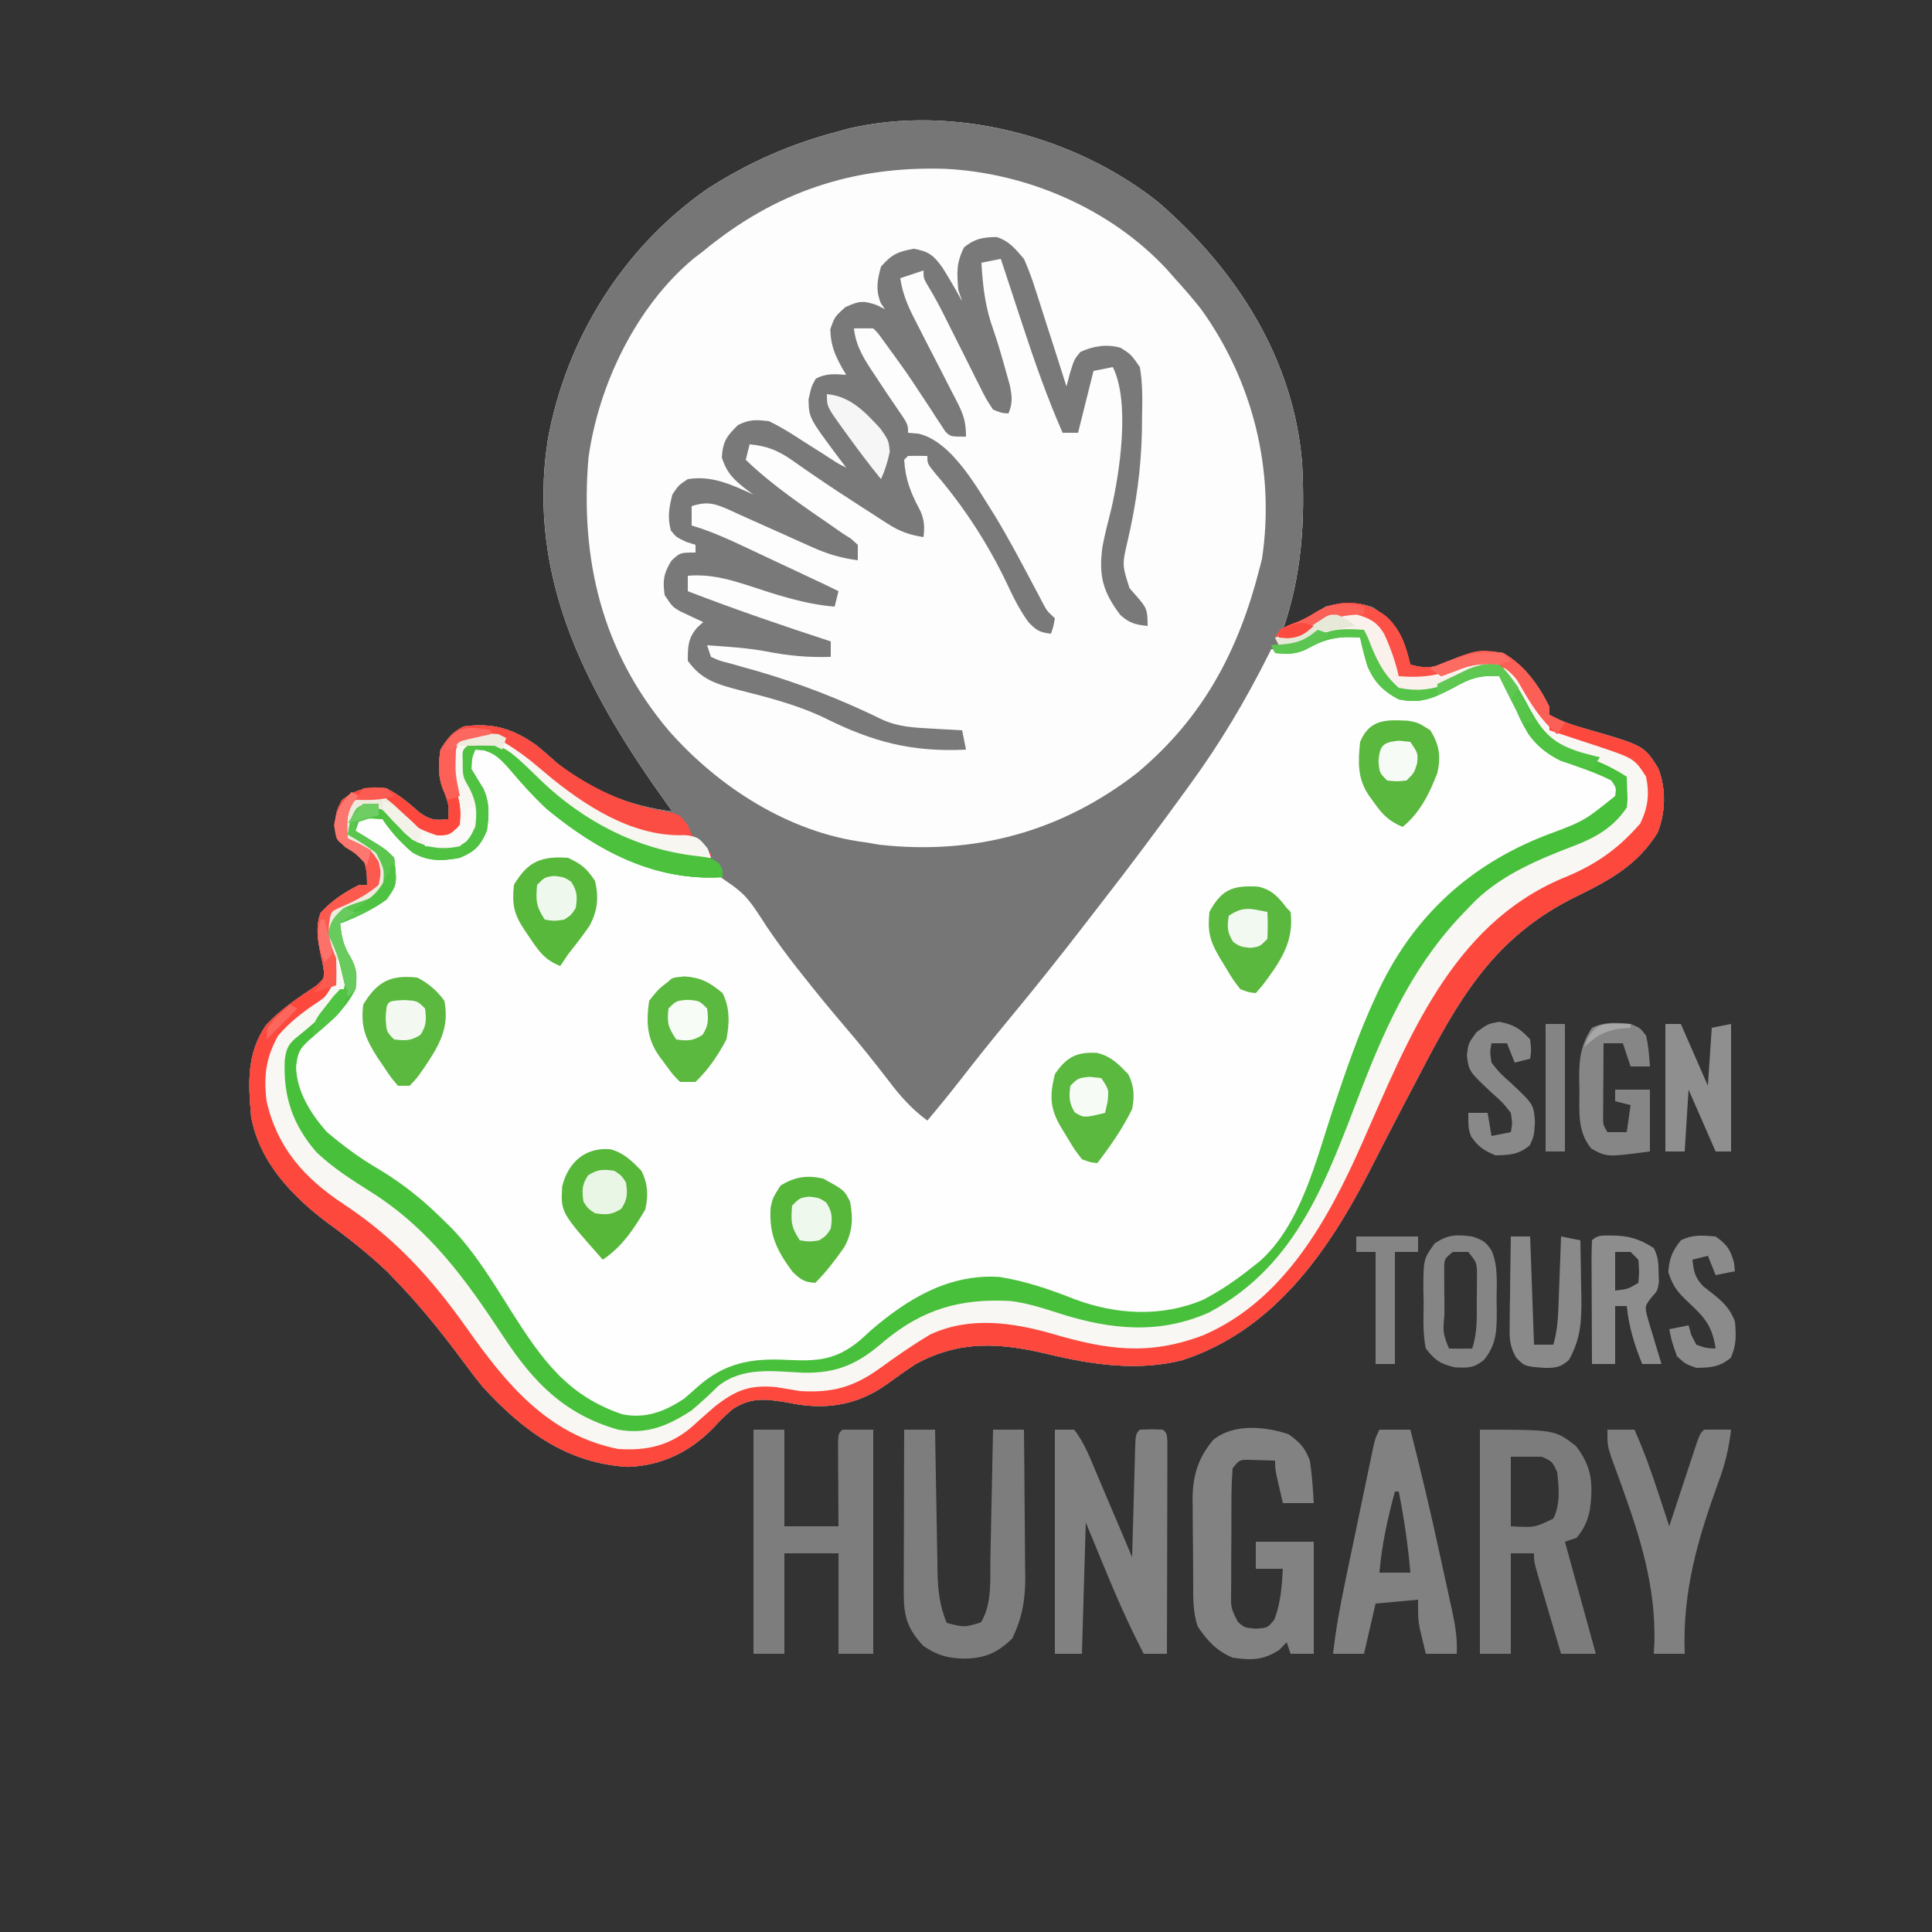 <?xml version="1.0" encoding="UTF-8"?>
<svg version="1.1" xmlns="http://www.w3.org/2000/svg" width="500" height="500">
<rect width="100%" height="100%" fill="#333333" stroke="none"/>
<path d="M0 0 C20.156 17.461 35.012 40.467 37.188 67.625 C37.94 82.636 37.135 96.341 32.188 110.625 C33.46 110.003 34.73 109.377 36 108.75 C37.062 108.228 37.062 108.228 38.145 107.695 C40.4 106.559 40.4 106.559 43.188 104.625 C47.611 103.504 51.181 103.264 55.5 104.812 C61.569 108.906 63.242 112.728 65.188 119.625 C69.357 120.82 71.551 120.385 75.5 118.688 C80.513 116.77 83.851 115.736 89.188 116.625 C94.7 119.778 98.435 124.992 101.188 130.625 C101.188 131.285 101.188 131.945 101.188 132.625 C104.281 134.375 107.469 135.347 110.875 136.324 C125.639 140.583 125.639 140.583 129.32 146.422 C131.397 151.698 131.279 157.981 129.125 163.199 C123.994 171.411 116.843 175.386 108.375 179.5 C88.429 189.248 79.196 203.547 69.188 222.625 C68.705 223.542 68.222 224.459 67.725 225.404 C63.364 233.704 59.015 242.011 54.777 250.375 C43.975 271.526 29.786 291.953 6.188 299.625 C-5.338 302.569 -17.28 300.792 -28.625 298.062 C-40.899 295.14 -51.312 294.371 -62.812 300.625 C-65.431 302.356 -67.972 304.167 -70.512 306.012 C-77.496 310.909 -84.934 312.371 -93.285 311.094 C-95.093 310.769 -95.093 310.769 -96.938 310.438 C-102.213 309.603 -105.533 309.363 -110.105 312.223 C-111.911 313.706 -113.468 315.292 -115.062 317 C-121.09 323.314 -128.565 326.946 -137.312 327.25 C-153.043 326.369 -164.431 317.927 -174.812 306.625 C-177.026 303.918 -179.111 301.126 -181.188 298.312 C-186.106 291.766 -191.15 285.551 -196.812 279.625 C-197.679 278.717 -198.545 277.81 -199.438 276.875 C-204.286 272.282 -209.338 268.232 -214.75 264.312 C-224.066 257.349 -232.64 248.531 -234.812 236.625 C-235.564 228.01 -236.054 220.171 -230.871 212.812 C-227.016 208.716 -222.469 205.729 -217.812 202.625 C-216.822 201.635 -216.822 201.635 -215.812 200.625 C-216.105 197.862 -216.105 197.862 -216.812 194.625 C-217.573 190.854 -218.175 187.665 -216.875 183.938 C-214.007 180.722 -210.661 178.545 -206.812 176.625 C-206.153 176.625 -205.493 176.625 -204.812 176.625 C-204.839 173.262 -204.839 173.262 -205.812 169.625 C-208.698 167.201 -208.698 167.201 -211.812 165.625 C-212.812 164.625 -212.812 164.625 -213.125 161.375 C-212.812 157.625 -212.812 157.625 -211.375 154.75 C-207.744 151.739 -204.477 151.202 -199.812 151.625 C-196.469 153.361 -194.07 155.399 -191.25 157.875 C-188.478 159.865 -187.146 160.006 -183.812 159.625 C-183.608 156.045 -183.608 156.045 -184.797 152.73 C-186.528 149.142 -186.395 145.517 -185.812 141.625 C-184.019 138.755 -182.83 137.134 -179.812 135.625 C-172.199 134.618 -166.999 136.194 -160.812 140.625 C-159.061 142.071 -157.369 143.568 -155.676 145.082 C-147.057 152.219 -136.835 156.252 -125.812 157.625 C-126.378 156.842 -126.378 156.842 -126.955 156.043 C-147.401 127.608 -163.663 97.774 -158.043 61.466 C-153.336 35.423 -138.627 11.786 -116.879 -3.398 C-106.075 -10.363 -95.242 -15.116 -82.812 -18.375 C-81.928 -18.621 -81.044 -18.867 -80.133 -19.121 C-52.958 -25.416 -21.605 -17.223 0 0 Z " fill="#FDFDFD" transform="translate(299.812,52.375)"/>
<path d="M0 0 C2.651 2.137 3.677 4.294 4.875 7.438 C6.612 11.447 7.998 13.908 12 16 C18.873 17.206 23.138 14.711 29.07 11.312 C32.389 9.826 34.408 9.443 38 10 C40.678 12.503 41.866 15.759 43.345 19.077 C45.88 24.674 48.118 29.333 53.812 32.191 C57.093 33.404 60.401 34.405 63.801 35.227 C66.248 36.087 67.4 36.977 69 39 C69.062 40.875 69.062 40.875 68 43 C63.765 47.464 59.142 49.311 53.484 51.562 C30.792 60.925 15.646 74.338 5.691 97.168 C5.394 97.85 5.096 98.532 4.79 99.234 C0.648 108.933 -2.598 118.968 -5.95 128.959 C-12.356 147.989 -18.834 162.263 -37.043 172.625 C-48.239 177.831 -59.592 177.459 -71.019 173.541 C-73.591 172.598 -76.147 171.623 -78.699 170.629 C-87.343 167.269 -97.184 165.95 -106.016 169.398 C-113.828 172.905 -120.468 177.523 -126.752 183.318 C-133.16 189.222 -137.909 189.191 -146.25 188.875 C-147.154 188.832 -148.057 188.79 -148.988 188.746 C-158.028 188.525 -164.423 191.179 -171.25 197.125 C-175.879 201.134 -180.167 203.7 -186.5 203.496 C-197.178 201.377 -205.929 194.814 -212 186 C-215.003 181.447 -217.932 176.849 -220.777 172.195 C-229.379 158.203 -238.937 147.502 -253 139 C-256.032 137.046 -259.022 135.036 -262 133 C-262.887 132.423 -263.774 131.845 -264.688 131.25 C-269.718 126.356 -273.582 119.693 -274.375 112.688 C-273.725 106.3 -269.432 103.33 -264.812 99.375 C-264.138 98.826 -263.464 98.277 -262.77 97.711 C-260.069 95.099 -259.118 92.888 -258.625 89.188 C-258.991 86.074 -259.459 84.99 -261.062 82.438 C-263 79 -263 79 -262.996 76.484 C-261.552 72.882 -259.489 72.347 -256 70.812 C-251.735 69.239 -251.735 69.239 -249 66 C-248.606 61.957 -248.606 61.957 -249 58 C-251.108 55.563 -251.108 55.563 -254 54 C-254.928 53.422 -255.856 52.845 -256.812 52.25 C-257.895 51.631 -257.895 51.631 -259 51 C-258.34 49.68 -257.68 48.36 -257 47 C-254.438 46.5 -254.438 46.5 -251 47 C-248.969 48.877 -247.313 50.875 -245.613 53.055 C-243.555 55.537 -241.916 56.896 -238.66 57.266 C-237.803 57.26 -236.946 57.255 -236.062 57.25 C-235.208 57.255 -234.353 57.26 -233.473 57.266 C-230.786 56.977 -229.23 56.522 -227 55 C-224.321 50.947 -224.308 46.698 -225 42 C-225.891 40.024 -225.891 40.024 -227.062 38.25 C-229 35 -229 35 -228.75 32.062 C-228.502 31.382 -228.255 30.701 -228 30 C-226.234 29.32 -226.234 29.32 -224 29 C-222.141 30.117 -222.141 30.117 -220.25 31.875 C-219.551 32.522 -218.853 33.169 -218.133 33.836 C-216.02 35.98 -214.073 38.205 -212.125 40.5 C-205.838 47.673 -198.226 52.043 -189.812 56.312 C-189.147 56.65 -188.482 56.988 -187.797 57.336 C-181.417 60.468 -175.986 62.151 -168.812 61.688 C-164.377 61.972 -161.898 62.719 -158.879 65.906 C-156.203 69.118 -153.798 72.515 -151.428 75.956 C-149.283 79.027 -146.958 81.945 -144.625 84.875 C-144.185 85.437 -143.745 85.999 -143.291 86.578 C-138.955 92.111 -134.479 97.527 -129.999 102.942 C-126.179 107.559 -122.415 112.215 -118.688 116.906 C-116.194 119.999 -113.607 123.002 -111 126 C-107.426 122.509 -104.089 118.889 -100.875 115.062 C-100.4 114.499 -99.925 113.935 -99.435 113.355 C-95.613 108.792 -91.919 104.137 -88.265 99.439 C-84.764 94.945 -81.175 90.53 -77.562 86.125 C-71.657 78.901 -66.035 71.494 -60.484 63.996 C-59.001 62.001 -57.505 60.017 -56.004 58.035 C-43.007 40.868 -30.17 23.584 -21 4 C-20.01 4.082 -19.02 4.165 -18 4.25 C-14.769 4.276 -12.761 3.545 -9.938 2 C-6.464 0.108 -4.023 -0.655 0 0 Z " fill="#FDFEFD" transform="translate(350,164)"/>
<path d="M0 0 C20.156 17.461 35.012 40.467 37.188 67.625 C37.94 82.636 37.135 96.341 32.188 110.625 C33.46 110.003 34.73 109.377 36 108.75 C37.062 108.228 37.062 108.228 38.145 107.695 C40.4 106.559 40.4 106.559 43.188 104.625 C47.611 103.504 51.181 103.264 55.5 104.812 C61.569 108.906 63.242 112.728 65.188 119.625 C69.357 120.82 71.551 120.385 75.5 118.688 C80.513 116.77 83.851 115.736 89.188 116.625 C94.7 119.778 98.435 124.992 101.188 130.625 C101.188 131.285 101.188 131.945 101.188 132.625 C104.281 134.375 107.469 135.347 110.875 136.324 C125.639 140.583 125.639 140.583 129.32 146.422 C131.397 151.698 131.279 157.981 129.125 163.199 C123.994 171.411 116.843 175.386 108.375 179.5 C88.429 189.248 79.196 203.547 69.188 222.625 C68.705 223.542 68.222 224.459 67.725 225.404 C63.364 233.704 59.015 242.011 54.777 250.375 C43.975 271.526 29.786 291.953 6.188 299.625 C-5.338 302.569 -17.28 300.792 -28.625 298.062 C-40.899 295.14 -51.312 294.371 -62.812 300.625 C-65.431 302.356 -67.972 304.167 -70.512 306.012 C-77.496 310.909 -84.934 312.371 -93.285 311.094 C-95.093 310.769 -95.093 310.769 -96.938 310.438 C-102.213 309.603 -105.533 309.363 -110.105 312.223 C-111.911 313.706 -113.468 315.292 -115.062 317 C-121.09 323.314 -128.565 326.946 -137.312 327.25 C-153.043 326.369 -164.431 317.927 -174.812 306.625 C-177.026 303.918 -179.111 301.126 -181.188 298.312 C-186.106 291.766 -191.15 285.551 -196.812 279.625 C-197.679 278.717 -198.545 277.81 -199.438 276.875 C-204.286 272.282 -209.338 268.232 -214.75 264.312 C-224.066 257.349 -232.64 248.531 -234.812 236.625 C-235.564 228.01 -236.054 220.171 -230.871 212.812 C-227.016 208.716 -222.469 205.729 -217.812 202.625 C-216.822 201.635 -216.822 201.635 -215.812 200.625 C-216.105 197.862 -216.105 197.862 -216.812 194.625 C-217.573 190.854 -218.175 187.665 -216.875 183.938 C-214.007 180.722 -210.661 178.545 -206.812 176.625 C-206.153 176.625 -205.493 176.625 -204.812 176.625 C-204.839 173.262 -204.839 173.262 -205.812 169.625 C-208.698 167.201 -208.698 167.201 -211.812 165.625 C-212.812 164.625 -212.812 164.625 -213.125 161.375 C-212.812 157.625 -212.812 157.625 -211.375 154.75 C-207.744 151.739 -204.477 151.202 -199.812 151.625 C-196.469 153.361 -194.07 155.399 -191.25 157.875 C-188.478 159.865 -187.146 160.006 -183.812 159.625 C-183.608 156.045 -183.608 156.045 -184.797 152.73 C-186.528 149.142 -186.395 145.517 -185.812 141.625 C-184.019 138.755 -182.83 137.134 -179.812 135.625 C-172.199 134.618 -166.999 136.194 -160.812 140.625 C-159.061 142.071 -157.369 143.568 -155.676 145.082 C-147.057 152.219 -136.835 156.252 -125.812 157.625 C-126.378 156.842 -126.378 156.842 -126.955 156.043 C-147.401 127.608 -163.663 97.774 -158.043 61.466 C-153.336 35.423 -138.627 11.786 -116.879 -3.398 C-106.075 -10.363 -95.242 -15.116 -82.812 -18.375 C-81.928 -18.621 -81.044 -18.867 -80.133 -19.121 C-52.958 -25.416 -21.605 -17.223 0 0 Z M-117.812 12.625 C-118.658 13.273 -119.504 13.922 -120.375 14.59 C-135.205 26.972 -144.938 47.278 -147.523 66.16 C-149.711 92.382 -144.04 116.181 -126.812 136.625 C-113.942 151.296 -95.501 163.177 -75.812 165.625 C-74.596 165.831 -73.379 166.037 -72.125 166.25 C-47.509 168.974 -25.061 162.83 -5.562 147.688 C11.575 133.402 20.749 115.995 26.188 94.625 C26.487 93.449 26.487 93.449 26.793 92.25 C30.224 69.422 24.449 46.235 10.992 27.582 C8.814 24.831 6.551 22.217 4.188 19.625 C3.502 18.846 2.816 18.068 2.109 17.266 C-12.488 1.587 -34.112 -7.672 -55.305 -8.688 C-79.256 -9.405 -99.289 -2.677 -117.812 12.625 Z M38.41 114.75 C35.305 115.973 32.489 115.752 29.188 115.625 C28.942 116.117 28.697 116.609 28.444 117.115 C22.495 128.951 15.993 139.93 8.188 150.625 C7.63 151.394 7.072 152.163 6.498 152.955 C-0.344 162.371 -7.304 171.693 -14.455 180.877 C-15.991 182.855 -17.519 184.84 -19.047 186.824 C-25.48 195.162 -32.027 203.383 -38.753 211.487 C-42.98 216.587 -47.111 221.754 -51.175 226.985 C-53.983 230.597 -56.868 234.125 -59.812 237.625 C-63.904 234.626 -66.907 231.208 -69.938 227.188 C-73.62 222.398 -77.377 217.709 -81.312 213.125 C-85.011 208.799 -88.611 204.414 -92.125 199.938 C-92.572 199.376 -93.02 198.814 -93.481 198.236 C-96.173 194.829 -98.705 191.355 -101.16 187.773 C-106.818 179.002 -106.818 179.002 -115.172 173.402 C-118.433 173.191 -118.433 173.191 -121.668 173.449 C-134.447 174.164 -148.93 163.72 -158.367 155.918 C-161.811 152.689 -164.948 149.198 -167.971 145.573 C-170.029 143.185 -171.519 141.731 -174.512 140.652 C-175.271 140.643 -176.03 140.634 -176.812 140.625 C-177.472 141.285 -178.132 141.945 -178.812 142.625 C-178.589 145.979 -178.143 148.136 -176.25 150.938 C-174.211 154.749 -174.227 158.378 -174.812 162.625 C-175.727 165.182 -176.368 166.328 -178.637 167.844 C-182.694 169.301 -186.584 169.38 -190.812 168.625 C-194.499 166.514 -197.054 163.777 -199.375 160.25 C-200.805 158.254 -200.805 158.254 -204 158.375 C-204.928 158.458 -205.856 158.54 -206.812 158.625 C-207.472 159.945 -208.132 161.265 -208.812 162.625 C-208.174 163.047 -207.536 163.468 -206.879 163.902 C-206.053 164.45 -205.226 164.998 -204.375 165.562 C-203.139 166.38 -203.139 166.38 -201.879 167.215 C-199.812 168.625 -199.812 168.625 -198.812 169.625 C-198.231 176.715 -198.231 176.715 -200.25 179.875 C-202.661 181.521 -204.808 182.478 -207.5 183.562 C-210.98 184.965 -210.98 184.965 -213.125 187.938 C-212.755 191.12 -211.425 193.177 -209.754 195.867 C-208.272 198.635 -208.291 200.562 -208.812 203.625 C-211.52 209.162 -216.045 212.692 -220.668 216.672 C-223.353 219.117 -223.736 220.013 -224.188 223.625 C-224.102 230.471 -219.529 237.908 -214.812 242.625 C-210.042 246.315 -205.049 249.518 -199.812 252.5 C-194.146 255.845 -189.492 260.025 -184.812 264.625 C-184.22 265.205 -183.627 265.785 -183.016 266.383 C-177.099 272.666 -172.788 280.253 -168.17 287.5 C-160.317 299.788 -153.244 309.85 -138.812 314.625 C-132.727 315.857 -127.841 313.943 -122.812 310.625 C-121.647 309.648 -120.501 308.647 -119.375 307.625 C-112.311 301.313 -105.363 300.079 -96.125 300.562 C-88.231 300.937 -83.489 300.678 -77.164 295.426 C-76.264 294.605 -75.365 293.784 -74.438 292.938 C-64.859 284.684 -54.195 278.267 -41.184 279.094 C-34.458 280.154 -28.208 282.279 -21.895 284.781 C-11.016 288.892 0.81 289.589 11.668 284.949 C16.185 282.575 20.222 279.831 24.188 276.625 C24.899 276.051 25.611 275.478 26.344 274.887 C37.51 264.859 41.528 248.594 46.125 234.812 C49.465 224.799 52.841 214.902 57.324 205.332 C57.638 204.662 57.951 203.992 58.274 203.301 C68.482 182.2 85.211 169.961 106.812 162.047 C111.241 160.181 116.338 157.647 119.188 153.625 C119.255 151.559 119.255 151.559 118.188 149.625 C114.67 146.546 111.272 145.676 106.82 144.566 C99.394 141.911 96.653 137.702 93.375 130.938 C92.599 129.391 91.821 127.846 91.043 126.301 C90.709 125.619 90.376 124.938 90.032 124.236 C89.292 122.631 89.292 122.631 88.188 121.625 C83.29 121.171 80.533 122.207 76.312 124.625 C71.111 127.335 67.998 128.727 62.188 127.625 C56.63 124.419 55.064 120.715 53.047 114.734 C52.386 112.45 52.386 112.45 50.188 111.625 C45.286 111.041 42.478 112.263 38.41 114.75 Z " fill="#767676" transform="translate(299.812,52.375)"/>
<path d="M0 0 C3.819 3.519 5.093 7.54 6.25 12.5 C10.42 13.695 12.614 13.26 16.562 11.562 C21.575 9.645 24.913 8.611 30.25 9.5 C35.763 12.653 39.497 17.867 42.25 23.5 C42.25 24.16 42.25 24.82 42.25 25.5 C45.343 27.25 48.531 28.222 51.937 29.199 C66.702 33.458 66.702 33.458 70.383 39.297 C72.46 44.573 72.341 50.856 70.188 56.074 C65.057 64.286 57.905 68.261 49.438 72.375 C29.491 82.123 20.258 96.422 10.25 115.5 C9.767 116.417 9.285 117.334 8.788 118.279 C4.426 126.579 0.077 134.886 -4.16 143.25 C-14.962 164.401 -29.151 184.828 -52.75 192.5 C-64.276 195.444 -76.218 193.667 -87.562 190.938 C-99.837 188.015 -110.249 187.246 -121.75 193.5 C-124.368 195.231 -126.91 197.042 -129.449 198.887 C-136.433 203.784 -143.872 205.246 -152.223 203.969 C-153.428 203.752 -154.633 203.536 -155.875 203.312 C-161.15 202.478 -164.47 202.238 -169.043 205.098 C-170.849 206.581 -172.406 208.167 -174 209.875 C-180.027 216.189 -187.503 219.821 -196.25 220.125 C-211.98 219.244 -223.369 210.802 -233.75 199.5 C-235.964 196.793 -238.049 194.001 -240.125 191.188 C-245.043 184.641 -250.087 178.426 -255.75 172.5 C-256.616 171.593 -257.483 170.685 -258.375 169.75 C-263.223 165.157 -268.275 161.107 -273.688 157.188 C-283.003 150.224 -291.578 141.406 -293.75 129.5 C-294.501 120.885 -294.992 113.046 -289.809 105.688 C-285.953 101.591 -281.406 98.604 -276.75 95.5 C-275.76 94.51 -275.76 94.51 -274.75 93.5 C-275.042 90.737 -275.042 90.737 -275.75 87.5 C-276.51 83.729 -277.113 80.54 -275.812 76.812 C-272.945 73.597 -269.598 71.42 -265.75 69.5 C-265.09 69.5 -264.43 69.5 -263.75 69.5 C-263.776 66.137 -263.776 66.137 -264.75 62.5 C-267.635 60.076 -267.635 60.076 -270.75 58.5 C-271.75 57.5 -271.75 57.5 -272.062 54.25 C-271.75 50.5 -271.75 50.5 -270.312 47.625 C-266.682 44.614 -263.415 44.077 -258.75 44.5 C-255.406 46.236 -253.007 48.274 -250.188 50.75 C-247.415 52.74 -246.083 52.881 -242.75 52.5 C-242.545 48.92 -242.545 48.92 -243.734 45.605 C-245.465 42.017 -245.333 38.392 -244.75 34.5 C-242.956 31.63 -241.767 30.009 -238.75 28.5 C-231.136 27.493 -225.936 29.069 -219.75 33.5 C-217.998 34.946 -216.306 36.443 -214.613 37.957 C-206.598 44.594 -196.94 48.637 -186.75 50.438 C-182.977 51.2 -182.977 51.2 -181 53.812 C-180.588 54.699 -180.175 55.586 -179.75 56.5 C-178.103 58.186 -176.439 59.856 -174.75 61.5 C-174.75 61.83 -174.75 62.16 -174.75 62.5 C-180.337 62.698 -185.087 62.223 -190.438 60.5 C-191.127 60.279 -191.816 60.058 -192.526 59.831 C-204.058 55.903 -212.996 48.824 -221.75 40.5 C-227.373 35.504 -230.021 33.219 -237.75 33.5 C-239.108 34.642 -239.108 34.642 -239 37.688 C-238.998 41.488 -238.998 41.488 -237.25 44.5 C-235.411 48.179 -235.232 50.433 -235.75 54.5 C-237.188 57.438 -237.188 57.438 -239.75 59.5 C-244.408 60.508 -247.835 59.966 -252.062 57.812 C-254.75 55.5 -254.75 55.5 -256.75 52.812 C-258.617 50.252 -258.617 50.252 -261.812 49.5 C-264.706 49.238 -264.706 49.238 -266.625 50.688 C-268.102 52.711 -268.102 52.711 -267.75 56.5 C-266.035 58.005 -266.035 58.005 -263.812 59.125 C-259.837 61.327 -259.837 61.327 -258.75 63.5 C-258.375 66.875 -258.375 66.875 -258.75 70.5 C-262.124 74.181 -266.232 75.625 -270.75 77.5 C-271.74 78.49 -271.74 78.49 -272.75 79.5 C-272.476 82.104 -272.016 84.046 -270.688 86.312 C-269.204 89.773 -268.893 92.875 -269.75 96.5 C-272.98 101.603 -277.694 105.522 -282.367 109.273 C-284.351 111.033 -284.721 112.275 -285.059 114.898 C-285.466 124.312 -283.039 131.527 -276.84 138.715 C-272.572 142.743 -267.766 145.828 -262.812 148.938 C-247.584 158.513 -238.127 171.751 -228.375 186.562 C-220.678 198.237 -212.653 206.562 -198.75 210.5 C-191.46 211.836 -185.819 209.498 -179.75 205.5 C-177.385 203.505 -175.143 201.455 -172.953 199.27 C-166.527 194.108 -158.73 195.409 -150.98 195.754 C-142.017 195.963 -136.59 193.43 -129.875 187.562 C-119.839 179.248 -110.106 176.507 -97.286 177.2 C-92.8 177.731 -88.601 179.126 -84.312 180.5 C-71.164 184.638 -58.61 185.912 -45.707 180.102 C-22.626 167.601 -15.303 145.287 -6.348 122.18 C0.466 104.614 7.751 89.048 21.25 75.5 C21.861 74.866 22.472 74.232 23.102 73.578 C30.2 66.752 39.586 62.835 48.688 59.375 C54.275 57.23 58.863 54.58 62.25 49.5 C62.491 47.443 62.491 47.443 62.375 45.312 C62.313 43.425 62.313 43.425 62.25 41.5 C58.266 38.988 54.821 37.292 50.25 36.125 C43.535 34.174 39.93 31.319 36.336 25.289 C35.077 22.991 33.901 20.674 32.73 18.328 C31.408 15.459 31.408 15.459 29.25 13.5 C24.602 13.66 21.407 14.26 17.375 16.562 C12.777 19.02 8.365 19.655 3.25 18.5 C-1.006 14.787 -2.746 10.71 -4.75 5.5 C-5.08 4.84 -5.41 4.18 -5.75 3.5 C-12.574 3.014 -16.082 3.378 -21.75 7.5 C-25.125 7.75 -25.125 7.75 -27.75 7.5 C-28.08 6.84 -28.41 6.18 -28.75 5.5 C-27.36 2.72 -25.356 2.406 -22.586 1.293 C-20.561 0.471 -20.561 0.471 -18.125 -1.125 C-12.084 -4.622 -5.574 -4.245 0 0 Z " fill="#FC483D" transform="translate(358.75,159.5)"/>
<path d="M0 0 C3.312 1.048 4.839 3.06 7.098 5.664 C8.241 8.27 9.16 10.674 9.992 13.371 C10.229 14.096 10.466 14.822 10.711 15.569 C11.458 17.867 12.184 20.172 12.91 22.477 C13.416 24.044 13.923 25.611 14.432 27.178 C15.67 31.002 16.889 34.831 18.098 38.664 C18.394 37.549 18.691 36.434 18.996 35.285 C20.098 31.664 20.098 31.664 21.723 29.727 C25.13 28.202 28.51 27.649 32.098 28.664 C34.816 30.383 34.816 30.383 37.098 33.664 C37.84 38.004 37.756 42.272 37.66 46.664 C37.648 47.907 37.636 49.15 37.623 50.43 C37.411 60.039 36.13 69.121 33.973 78.469 C32.487 84.836 32.487 84.836 34.41 90.859 C34.967 91.496 35.524 92.133 36.098 92.789 C38.801 95.906 39.098 96.259 39.098 100.664 C35.986 100.341 34.409 99.941 32.043 97.836 C27.433 91.702 26.405 87.616 27.43 80.031 C28.065 76.829 28.852 73.701 29.66 70.539 C31.921 60.857 34.601 42.671 30.098 33.664 C28.448 33.994 26.798 34.324 25.098 34.664 C23.778 39.944 22.458 45.224 21.098 50.664 C19.778 50.664 18.458 50.664 17.098 50.664 C13.148 41.638 9.905 32.455 6.848 23.102 C6.398 21.736 5.947 20.371 5.496 19.006 C4.359 15.56 3.228 12.112 2.098 8.664 C1.603 7.179 1.603 7.179 1.098 5.664 C-0.552 5.994 -2.202 6.324 -3.902 6.664 C-3.57 12.798 -2.912 18.29 -0.805 24.066 C0.387 27.498 1.381 30.976 2.348 34.477 C2.703 35.741 3.059 37.006 3.426 38.309 C4.035 41.352 4.21 42.833 3.098 45.664 C1.321 45.556 1.321 45.556 -0.902 44.664 C-2.686 41.968 -2.686 41.968 -4.469 38.398 C-4.789 37.768 -5.109 37.138 -5.439 36.488 C-6.461 34.47 -7.463 32.442 -8.465 30.414 C-9.474 28.402 -10.487 26.392 -11.501 24.383 C-12.131 23.133 -12.756 21.881 -13.378 20.626 C-14.701 17.969 -16.066 15.397 -17.617 12.864 C-18.902 10.664 -18.902 10.664 -18.902 8.664 C-20.882 9.324 -22.862 9.984 -24.902 10.664 C-24.285 15.241 -22.412 18.968 -20.305 23.012 C-19.579 24.436 -18.853 25.859 -18.127 27.283 C-16.982 29.512 -15.833 31.739 -14.683 33.965 C-13.571 36.123 -12.469 38.286 -11.367 40.449 C-11.02 41.113 -10.674 41.776 -10.316 42.46 C-8.582 45.874 -7.902 47.746 -7.902 51.664 C-11.902 51.664 -11.902 51.664 -13.239 50.37 C-13.823 49.469 -13.823 49.469 -14.418 48.551 C-14.861 47.884 -15.304 47.218 -15.76 46.531 C-16.22 45.812 -16.679 45.093 -17.152 44.352 C-18.122 42.885 -19.094 41.418 -20.066 39.953 C-20.544 39.226 -21.021 38.5 -21.513 37.751 C-23.443 34.851 -25.472 32.039 -27.527 29.227 C-28.159 28.362 -28.791 27.497 -29.441 26.605 C-30.758 24.762 -30.758 24.762 -31.902 23.664 C-33.569 23.623 -35.236 23.621 -36.902 23.664 C-36.375 28.392 -34.186 31.743 -31.59 35.602 C-31.199 36.196 -30.807 36.791 -30.404 37.404 C-28.864 39.742 -27.314 42.071 -25.717 44.372 C-22.902 48.459 -22.902 48.459 -22.902 50.664 C-22.001 50.741 -21.1 50.819 -20.172 50.898 C-11.417 52.949 -4.796 65.31 -0.2 72.516 C3.113 77.999 6.112 83.668 9.113 89.325 C9.846 90.705 9.846 90.705 10.594 92.113 C11.029 92.942 11.464 93.77 11.912 94.624 C13.056 96.794 13.056 96.794 15.098 98.664 C14.723 100.789 14.723 100.789 14.098 102.664 C11.179 102.351 10.193 101.768 8.18 99.57 C5.858 96.33 4.203 92.95 2.535 89.352 C-2.313 79.276 -8.436 69.815 -15.734 61.328 C-17.902 58.664 -17.902 58.664 -17.902 56.664 C-19.568 56.621 -21.236 56.623 -22.902 56.664 C-23.232 56.994 -23.562 57.324 -23.902 57.664 C-23.586 62.823 -22.192 66.28 -19.758 70.797 C-18.673 73.164 -18.581 75.095 -18.902 77.664 C-22.465 77.105 -24.991 76.241 -28.02 74.293 C-28.784 73.805 -29.549 73.318 -30.337 72.816 C-31.142 72.291 -31.948 71.767 -32.777 71.227 C-34.031 70.425 -34.031 70.425 -35.309 69.608 C-39.337 67.022 -43.328 64.39 -47.273 61.68 C-47.942 61.223 -48.611 60.766 -49.299 60.295 C-50.542 59.44 -51.778 58.575 -53.005 57.699 C-56.619 55.204 -59.524 54.055 -63.902 53.664 C-64.232 54.984 -64.562 56.304 -64.902 57.664 C-57.873 64.431 -49.792 69.803 -41.79 75.333 C-41.167 75.772 -40.544 76.212 -39.902 76.664 C-38.794 77.365 -38.794 77.365 -37.663 78.081 C-37.082 78.603 -36.501 79.126 -35.902 79.664 C-35.902 80.984 -35.902 82.304 -35.902 83.664 C-40.211 83.092 -43.751 82.045 -47.711 80.266 C-48.788 79.786 -49.865 79.307 -50.975 78.812 C-52.64 78.058 -52.64 78.058 -54.34 77.289 C-56.547 76.302 -58.754 75.315 -60.961 74.328 C-66.529 71.836 -66.529 71.836 -69.143 70.633 C-72.853 68.959 -74.95 68.347 -78.902 69.664 C-78.902 71.314 -78.902 72.964 -78.902 74.664 C-78.058 74.928 -77.214 75.191 -76.345 75.463 C-72.724 76.726 -69.286 78.249 -65.824 79.887 C-65.172 80.192 -64.519 80.498 -63.846 80.813 C-61.78 81.781 -59.716 82.754 -57.652 83.727 C-56.251 84.384 -54.85 85.041 -53.449 85.697 C-43.545 90.342 -43.545 90.342 -40.902 91.664 C-41.397 93.644 -41.397 93.644 -41.902 95.664 C-49.831 94.993 -56.973 92.578 -64.502 90.104 C-69.841 88.406 -74.293 87.231 -79.902 87.664 C-79.902 88.984 -79.902 90.304 -79.902 91.664 C-67.691 96.379 -55.343 100.596 -42.902 104.664 C-42.902 105.984 -42.902 107.304 -42.902 108.664 C-48.861 108.859 -54.136 108.341 -59.973 107.176 C-64.915 106.313 -69.901 105.996 -74.902 105.664 C-74.572 106.654 -74.242 107.644 -73.902 108.664 C-71.64 109.688 -71.64 109.688 -68.82 110.391 C-67.752 110.696 -66.683 111.001 -65.582 111.316 C-63.854 111.798 -63.854 111.798 -62.09 112.289 C-50.782 115.58 -40.239 119.685 -29.666 124.851 C-25.415 126.81 -21.309 126.982 -16.715 127.227 C-15.59 127.291 -15.59 127.291 -14.443 127.357 C-12.597 127.463 -10.749 127.564 -8.902 127.664 C-8.407 130.139 -8.407 130.139 -7.902 132.664 C-21.809 133.357 -31.985 130.722 -44.521 124.448 C-51.591 121.067 -59.115 119.158 -66.691 117.237 C-72.423 115.71 -76.388 114.606 -79.902 109.664 C-79.902 106.013 -79.854 103.707 -77.34 100.953 C-76.865 100.528 -76.391 100.102 -75.902 99.664 C-76.457 99.41 -77.011 99.156 -77.582 98.895 C-78.669 98.378 -78.669 98.378 -79.777 97.852 C-80.497 97.515 -81.216 97.179 -81.957 96.832 C-83.902 95.664 -83.902 95.664 -85.902 92.664 C-86.403 88.825 -86.184 87.126 -84.152 83.789 C-81.902 81.664 -81.902 81.664 -77.902 81.664 C-77.902 81.004 -77.902 80.344 -77.902 79.664 C-79.078 79.293 -79.078 79.293 -80.277 78.914 C-82.902 77.664 -82.902 77.664 -84.277 75.977 C-85.202 72.554 -84.757 70.083 -83.902 66.664 C-82.277 64.227 -82.277 64.227 -79.902 62.664 C-73.596 61.655 -68.537 64.124 -62.902 66.664 C-63.396 66.312 -63.89 65.96 -64.398 65.598 C-67.876 62.918 -69.67 61.361 -71.09 57.102 C-70.863 52.945 -69.851 51.528 -66.902 48.664 C-63.931 47.178 -62.24 47.275 -58.902 47.664 C-55.647 49.212 -52.67 51.138 -49.652 53.102 C-48.043 54.121 -46.434 55.141 -44.824 56.16 C-44.119 56.616 -43.413 57.071 -42.687 57.541 C-40.901 58.705 -40.901 58.705 -38.902 59.664 C-39.552 58.818 -40.202 57.973 -40.871 57.102 C-48.545 46.806 -48.545 46.806 -48.652 42.039 C-47.902 38.664 -47.902 38.664 -46.777 36.664 C-44.113 35.243 -41.867 35.466 -38.902 35.664 C-39.203 35.168 -39.503 34.671 -39.812 34.16 C-41.844 30.53 -42.886 28.142 -43.027 23.914 C-41.902 20.664 -41.902 20.664 -39.152 18.164 C-35.644 16.545 -34.463 16.378 -30.902 17.664 C-30.242 17.994 -29.582 18.324 -28.902 18.664 C-29.253 18.148 -29.604 17.633 -29.965 17.102 C-31.325 13.564 -30.874 11.293 -29.902 7.664 C-27.169 4.529 -25.498 3.77 -21.402 3.039 C-17.551 3.727 -16.302 4.718 -14.035 7.863 C-12.219 10.75 -10.523 13.662 -8.902 16.664 C-9.397 15.179 -9.397 15.179 -9.902 13.664 C-10.266 9.16 -10.426 6.712 -8.402 2.664 C-5.576 0.403 -3.596 0.071 0 0 Z " fill="#797979" transform="translate(257.902,61.336)"/>
<path d="M0 0 C3.518 3.699 5.03 8.344 7 13 C9.408 15.408 10.123 15.347 13.438 15.438 C18.834 15.367 22.744 13.6 27.457 11.094 C30.247 9.894 31.998 9.612 35 10 C39.342 14.119 41.746 19.082 44.375 24.414 C47.687 29.684 51.621 31.462 57.5 33 C62.226 34.237 65.499 35.512 69 39 C69.645 43.514 69.711 45.726 67.5 49.688 C62.165 54.623 56.445 57.295 49.688 59.875 C26.883 68.68 14.739 86.451 5 108 C1.839 115.492 -1.042 123.104 -3.945 130.698 C-11.969 151.625 -21.518 170.291 -43 179.938 C-56.242 184.578 -68.212 182.272 -81.228 178.157 C-91.476 175.028 -103.296 173.581 -113.328 178.32 C-117.883 181.183 -122.161 184.426 -126.381 187.759 C-127.035 188.274 -127.689 188.789 -128.363 189.32 C-128.944 189.787 -129.524 190.254 -130.122 190.735 C-134.029 193.367 -137.377 194.252 -142.055 194.09 C-143 194.07 -143.944 194.05 -144.918 194.029 C-146.882 193.968 -148.845 193.903 -150.809 193.834 C-159.749 193.658 -164.669 195.473 -171.5 201.5 C-177.626 206.633 -182.391 209.65 -190.602 209.355 C-197.416 208.346 -203.541 205.094 -209 201 C-209.928 200.34 -210.856 199.68 -211.812 199 C-218.433 193.348 -223.156 185.348 -227.875 178.125 C-236.733 164.741 -245.82 154.013 -259.625 145.438 C-269.315 139.383 -276.323 133.142 -280 122 C-280.883 117.09 -281.292 112.472 -278.922 107.938 C-277.406 106.072 -275.826 104.562 -274 103 C-273.292 102.371 -272.585 101.742 -271.855 101.094 C-270.465 99.871 -269.06 98.665 -267.637 97.48 C-264.969 95.068 -264.998 93.963 -264.75 90.25 C-264.772 86.182 -266.118 83.6 -268 80 C-267.853 77.434 -267.362 76.421 -265.699 74.484 C-263.817 72.84 -262.301 72.21 -259.938 71.438 C-257.196 70.534 -256.093 70.093 -254 68 C-253.444 63.031 -253.444 63.031 -255.688 58.75 C-258.04 56.969 -260.421 55.433 -263 54 C-262.643 51.358 -262.248 49.391 -260.812 47.125 C-259 46 -259 46 -256.188 45.875 C-252.293 47.249 -250.897 49.055 -248.492 52.309 C-246.226 54.877 -244.114 55.834 -240.746 56.336 C-236.014 56.513 -236.014 56.513 -231.938 54.438 C-230.64 51.063 -230.628 48.595 -231 45 C-231.495 44.01 -231.99 43.02 -232.5 42 C-234.3 38.401 -234.382 35.976 -234 32 C-232 30 -232 30 -228.875 29.5 C-222.016 30.385 -217.964 34.929 -213.375 39.812 C-202.79 50.668 -189.259 56.693 -174.444 58.875 C-171.564 59.33 -169.395 59.707 -167.027 61.465 C-166 63 -166 63 -166 65 C-183.514 66.118 -198.303 58.248 -211.555 47.293 C-214.998 44.064 -218.136 40.573 -221.159 36.948 C-223.289 34.476 -224.659 33.102 -227.824 32.152 C-228.542 32.102 -229.26 32.052 -230 32 C-230.887 34.16 -230.887 34.16 -231 37 C-229.994 38.688 -228.984 40.375 -227.938 42.039 C-226.234 45.602 -226.402 49.16 -227 53 C-228.662 56.905 -230.142 58.402 -234 60 C-238.484 60.862 -242.4 60.991 -246.359 58.539 C-249.415 55.896 -251.754 53.369 -254 50 C-257.084 49.75 -257.084 49.75 -260 50 C-260.33 50.99 -260.66 51.98 -261 53 C-260.446 53.338 -259.891 53.675 -259.32 54.023 C-258.234 54.692 -258.234 54.692 -257.125 55.375 C-256.406 55.816 -255.686 56.257 -254.945 56.711 C-253 58 -253 58 -251 60 C-250.211 66.879 -250.211 66.879 -252.938 70.75 C-256.728 73.535 -260.635 75.298 -265 77 C-264.614 80.321 -264.225 82.64 -262.438 85.5 C-260.613 88.673 -260.484 90.385 -261 94 C-263.707 99.537 -268.233 103.067 -272.855 107.047 C-275.54 109.492 -275.924 110.388 -276.375 114 C-276.281 120.423 -272.594 126.167 -268.5 130.875 C-264.115 134.602 -259.797 137.791 -254.812 140.688 C-248.531 144.459 -243.197 148.812 -238 154 C-237.006 154.976 -237.006 154.976 -235.992 155.973 C-229.743 162.539 -225.177 170.267 -220.346 177.887 C-212.641 189.981 -206.092 199.214 -192 204 C-185.919 205.24 -181.025 203.316 -176 200 C-174.835 199.023 -173.689 198.022 -172.562 197 C-165.498 190.688 -158.55 189.454 -149.312 189.938 C-141.419 190.312 -136.676 190.053 -130.352 184.801 C-129.452 183.98 -128.552 183.159 -127.625 182.312 C-118.046 174.059 -107.382 167.642 -94.371 168.469 C-87.646 169.529 -81.396 171.654 -75.082 174.156 C-64.202 178.268 -52.385 178.96 -41.523 174.328 C-37.012 171.954 -32.972 169.189 -29 166 C-28.362 165.5 -27.724 165 -27.066 164.484 C-16.327 155.012 -12.436 138.298 -8.062 125.188 C-4.724 115.179 -1.35 105.283 3.125 95.715 C3.437 95.046 3.748 94.377 4.07 93.687 C13.176 74.84 27.584 61.729 47.035 54.184 C56.94 50.49 56.94 50.49 65 44 C65.313 41.909 65.313 41.909 64 40 C61.016 38.478 58.091 37.375 54.934 36.289 C54.254 36.049 53.575 35.81 52.875 35.562 C51.943 35.255 51.943 35.255 50.992 34.941 C44.64 31.94 42.189 27.272 39.188 21.25 C38.781 20.457 38.374 19.664 37.955 18.848 C36.96 16.903 35.975 14.955 35 13 C30.085 12.65 27.371 13.567 23.125 16 C17.903 18.711 14.825 20.185 9 19 C5.028 16.934 2.637 14.518 0.898 10.375 C0.155 7.928 -0.48 5.504 -1 3 C-6.841 2.583 -10.027 3.261 -15.102 6.109 C-17.773 7.363 -20.104 7.29 -23 7 C-23.33 6.34 -23.66 5.68 -24 5 C-22.804 4.918 -21.608 4.835 -20.375 4.75 C-17.041 4.36 -15.975 3.982 -13.125 1.938 C-8.803 -0.742 -4.964 -1.119 0 0 Z " fill="#49C03C" transform="translate(353,162)"/>
<path d="M0 0 C3.336 1.378 4.731 2.687 6.5 5.812 C8.001 8.372 9.439 10.546 11.312 12.875 C13 15 13 15 13 17 C13.522 17.17 14.044 17.34 14.582 17.516 C16.152 18.033 17.719 18.557 19.285 19.086 C21.142 19.711 23.004 20.32 24.871 20.914 C34.959 24.281 34.959 24.281 38 29 C38.926 33.544 38.503 36.952 36.5 41.125 C30.543 47.976 24.584 52.03 16.188 55.375 C-12.393 67.587 -23.632 97.047 -35.477 123.847 C-44.221 143.573 -55.659 164.48 -76.414 173.48 C-90.621 178.96 -101.571 177.327 -115.738 173.157 C-126.108 170.207 -137.154 168.643 -147.297 173.387 C-151.783 176.064 -156.072 179.037 -160.293 182.115 C-167.069 187.008 -172.698 188.525 -181 188 C-183.001 187.673 -185.001 187.34 -187 187 C-193.945 186.328 -197.531 187.733 -203 192 C-205.065 193.78 -207.093 195.596 -209.117 197.422 C-214.853 202.229 -220.71 203.47 -228 203 C-246.143 199.402 -257.011 186.142 -267.159 171.777 C-276.229 158.949 -285.744 148.412 -298.995 139.685 C-309.182 132.929 -316.24 125.153 -319 113 C-319.807 106.654 -319.215 101.653 -316 96 C-312.922 92.409 -309.468 89.799 -305.551 87.211 C-303.708 85.903 -303.708 85.903 -302 83 C-301.736 79.441 -301.657 76.808 -303.062 73.5 C-304.521 69.612 -304.492 67.933 -303 64 C-299.957 62.013 -296.881 60.411 -293.59 58.871 C-292.308 57.945 -292.308 57.945 -291 57 C-290.496 53.484 -290.879 51.363 -292 48 C-294.975 46.842 -294.975 46.842 -298 46 C-299 45 -299 45 -299.375 41.688 C-299 38 -299 38 -296.812 35.562 C-293.691 33.828 -292.493 33.502 -289 34 C-286.57 35.934 -286.57 35.934 -284.125 38.438 C-280.158 42.357 -280.158 42.357 -275.062 44.188 C-271.826 44.247 -271.826 44.247 -269 42 C-268.668 38.483 -268.65 35.853 -270 32.562 C-271.48 28.769 -271.388 26.078 -271 22 C-269.5 19.5 -269.5 19.5 -267 18 C-260.639 17.179 -258.243 18.157 -253 22 C-251.064 23.602 -249.148 25.228 -247.25 26.875 C-236.649 35.825 -225.166 41.816 -211.312 44 C-207.26 44.679 -207.26 44.679 -204.875 47.625 C-204.586 48.409 -204.298 49.193 -204 50 C-209.587 50.198 -214.337 49.723 -219.688 48 C-220.377 47.779 -221.066 47.558 -221.776 47.331 C-233.308 43.403 -242.246 36.324 -251 28 C-256.623 23.004 -259.271 20.719 -267 21 C-268.358 22.142 -268.358 22.142 -268.25 25.188 C-268.248 28.988 -268.248 28.988 -266.5 32 C-264.661 35.679 -264.482 37.933 -265 42 C-266.438 44.938 -266.438 44.938 -269 47 C-273.658 48.008 -277.085 47.466 -281.312 45.312 C-284 43 -284 43 -286 40.312 C-287.867 37.752 -287.867 37.752 -291.062 37 C-293.956 36.738 -293.956 36.738 -295.875 38.188 C-297.352 40.211 -297.352 40.211 -297 44 C-295.285 45.505 -295.285 45.505 -293.062 46.625 C-289.087 48.827 -289.087 48.827 -288 51 C-287.625 54.375 -287.625 54.375 -288 58 C-291.374 61.681 -295.482 63.125 -300 65 C-300.99 65.99 -300.99 65.99 -302 67 C-301.726 69.604 -301.266 71.546 -299.938 73.812 C-298.454 77.273 -298.143 80.375 -299 84 C-302.23 89.103 -306.944 93.022 -311.617 96.773 C-313.601 98.533 -313.971 99.775 -314.309 102.398 C-314.716 111.812 -312.289 119.027 -306.09 126.215 C-301.822 130.243 -297.016 133.328 -292.062 136.438 C-276.834 146.013 -267.377 159.251 -257.625 174.062 C-249.928 185.737 -241.903 194.062 -228 198 C-220.71 199.336 -215.069 196.998 -209 193 C-206.635 191.005 -204.393 188.955 -202.203 186.77 C-195.777 181.608 -187.98 182.909 -180.23 183.254 C-171.267 183.463 -165.84 180.93 -159.125 175.062 C-149.089 166.748 -139.356 164.007 -126.536 164.7 C-122.05 165.231 -117.851 166.626 -113.562 168 C-100.414 172.138 -87.86 173.412 -74.957 167.602 C-51.876 155.101 -44.553 132.787 -35.598 109.68 C-28.784 92.114 -21.499 76.548 -8 63 C-7.389 62.366 -6.778 61.732 -6.148 61.078 C0.95 54.252 10.336 50.335 19.438 46.875 C25.025 44.73 29.613 42.08 33 37 C33.241 34.943 33.241 34.943 33.125 32.812 C33.063 30.925 33.063 30.925 33 29 C29.016 26.488 25.571 24.792 21 23.625 C14.298 21.678 10.701 18.822 7.086 12.824 C5.852 10.542 4.648 8.243 3.48 5.926 C2.032 2.919 2.032 2.919 0 0 Z " fill="#F9F7F3" transform="translate(388,172)"/>
<path d="M0 0 C1.65 0 3.3 0 5 0 C7.701 3.457 9.21 7.591 10.918 11.613 C11.311 12.535 11.311 12.535 11.712 13.475 C12.541 15.419 13.364 17.366 14.188 19.312 C14.752 20.639 15.316 21.965 15.881 23.291 C17.258 26.526 18.63 29.762 20 33 C20.025 32.036 20.05 31.072 20.076 30.078 C20.17 26.513 20.27 22.948 20.372 19.383 C20.416 17.838 20.457 16.293 20.497 14.747 C20.555 12.531 20.619 10.314 20.684 8.098 C20.709 7.055 20.709 7.055 20.734 5.992 C20.886 1.114 20.886 1.114 22 0 C25 -0.125 25 -0.125 28 0 C29 1 29 1 29.12 3.284 C29.117 4.8 29.117 4.8 29.114 6.346 C29.113 7.487 29.113 8.628 29.113 9.804 C29.108 11.045 29.103 12.287 29.098 13.566 C29.096 14.83 29.095 16.094 29.093 17.396 C29.089 20.761 29.08 24.126 29.069 27.492 C29.058 30.923 29.054 34.355 29.049 37.787 C29.038 44.525 29.021 51.262 29 58 C27.02 58 25.04 58 23 58 C19.158 50.613 15.846 43.076 12.688 35.375 C11.141 31.621 9.594 27.867 8 24 C7.67 35.22 7.34 46.44 7 58 C4.69 58 2.38 58 0 58 C0 38.86 0 19.72 0 0 Z " fill="#818181" transform="translate(273,370)"/>
<path d="M0 0 C2.64 0 5.28 0 8 0 C8 8.25 8 16.5 8 25 C12.62 25 17.24 25 22 25 C21.988 23.279 21.977 21.558 21.965 19.785 C21.955 17.544 21.946 15.303 21.938 13.062 C21.929 11.926 21.921 10.79 21.912 9.619 C21.907 8 21.907 8 21.902 6.348 C21.894 4.847 21.894 4.847 21.886 3.317 C22 1 22 1 23 0 C25.64 0 28.28 0 31 0 C31 19.14 31 38.28 31 58 C28.03 58 25.06 58 22 58 C22 49.42 22 40.84 22 32 C17.38 32 12.76 32 8 32 C8 40.58 8 49.16 8 58 C5.36 58 2.72 58 0 58 C0 38.86 0 19.72 0 0 Z " fill="#7D7D7D" transform="translate(195,370)"/>
<path d="M0 0 C19.444 0 19.444 0 24.875 4.25 C29.046 9.647 29.322 14.085 28.48 20.656 C27.873 23.619 26.946 25.68 25 28 C24.01 28.33 23.02 28.66 22 29 C24.64 38.57 27.28 48.14 30 58 C27.03 58 24.06 58 21 58 C19.829 54.043 18.664 50.084 17.5 46.125 C17.166 44.997 16.832 43.869 16.488 42.707 C16.172 41.631 15.857 40.554 15.531 39.445 C15.091 37.953 15.091 37.953 14.643 36.43 C14 34 14 34 14 32 C12.02 32 10.04 32 8 32 C8 40.58 8 49.16 8 58 C5.36 58 2.72 58 0 58 C0 38.86 0 19.72 0 0 Z M8 7 C8 12.94 8 18.88 8 25 C14.209 25.339 14.209 25.339 19 23 C20.853 19.294 20.45 15.045 20 11 C18.706 8.205 18.706 8.205 16 7 C13.36 7 10.72 7 8 7 Z " fill="#7C7C7C" transform="translate(383,370)"/>
<path d="M0 0 C3.006 2.18 4.125 3.338 5.5 6.812 C6.027 10.472 6.313 14.121 6.5 17.812 C3.86 17.812 1.22 17.812 -1.5 17.812 C-1.836 16.355 -2.169 14.896 -2.5 13.438 C-2.686 12.625 -2.871 11.813 -3.062 10.977 C-3.5 8.812 -3.5 8.812 -3.5 6.812 C-4.958 6.759 -6.416 6.72 -7.875 6.688 C-9.093 6.653 -9.093 6.653 -10.336 6.617 C-12.713 6.599 -12.713 6.599 -14.5 8.812 C-14.712 11.646 -14.804 14.38 -14.801 17.215 C-14.805 18.048 -14.809 18.882 -14.814 19.741 C-14.82 21.505 -14.82 23.27 -14.816 25.034 C-14.813 27.736 -14.836 30.437 -14.861 33.139 C-14.864 34.852 -14.864 36.564 -14.863 38.277 C-14.872 39.087 -14.882 39.896 -14.891 40.73 C-14.97 44.908 -14.97 44.908 -13.164 48.519 C-11.446 50.066 -11.446 50.066 -8.5 50.312 C-5.424 50.105 -5.424 50.105 -3.688 47.938 C-2.047 43.621 -1.758 39.398 -1.5 34.812 C-3.81 34.812 -6.12 34.812 -8.5 34.812 C-8.5 32.502 -8.5 30.192 -8.5 27.812 C-3.55 27.812 1.4 27.812 6.5 27.812 C6.5 37.383 6.5 46.953 6.5 56.812 C4.52 56.812 2.54 56.812 0.5 56.812 C0.17 55.822 -0.16 54.833 -0.5 53.812 C-1.139 54.472 -1.779 55.133 -2.438 55.812 C-6.547 58.497 -9.716 58.527 -14.5 57.812 C-18.653 56.059 -20.973 53.512 -23.5 49.812 C-24.861 45.998 -24.68 42.012 -24.703 38.012 C-24.709 37.257 -24.715 36.503 -24.72 35.725 C-24.73 34.131 -24.736 32.536 -24.74 30.942 C-24.75 28.519 -24.781 26.097 -24.812 23.674 C-24.819 22.12 -24.824 20.566 -24.828 19.012 C-24.84 18.295 -24.853 17.578 -24.866 16.839 C-24.839 10.724 -23.472 6.154 -19.5 1.438 C-14.254 -2.825 -6.065 -2.058 0 0 Z " fill="#828282" transform="translate(333.5,371.188)"/>
<path d="M0 0 C2.64 0 5.28 0 8 0 C8.02 1.301 8.04 2.603 8.06 3.944 C8.136 8.786 8.225 13.628 8.317 18.469 C8.356 20.562 8.39 22.655 8.422 24.749 C8.468 27.762 8.526 30.776 8.586 33.789 C8.597 34.721 8.609 35.652 8.621 36.612 C8.73 41.454 9.125 45.454 11 50 C15.586 51.18 15.586 51.18 19.875 49.875 C22.833 44.945 22.215 38.674 22.316 33.105 C22.337 32.158 22.358 31.211 22.379 30.235 C22.445 27.219 22.504 24.203 22.562 21.188 C22.606 19.139 22.649 17.09 22.693 15.041 C22.8 10.027 22.902 5.014 23 0 C25.64 0 28.28 0 31 0 C31.076 6.405 31.129 12.809 31.165 19.214 C31.18 21.39 31.2 23.567 31.226 25.743 C31.263 28.881 31.28 32.018 31.293 35.156 C31.308 36.121 31.324 37.086 31.34 38.08 C31.341 44.094 30.575 48.537 28 54 C24.182 57.722 20.976 59.14 15.688 59.25 C11.417 59.188 8.605 58.431 5 56 C0.794 51.567 -0.13 48.203 -0.114 42.231 C-0.113 41.291 -0.113 40.35 -0.113 39.381 C-0.108 38.373 -0.103 37.366 -0.098 36.328 C-0.096 35.291 -0.095 34.253 -0.093 33.184 C-0.088 29.873 -0.075 26.561 -0.062 23.25 C-0.057 21.004 -0.053 18.758 -0.049 16.512 C-0.038 11.008 -0.021 5.504 0 0 Z " fill="#7D7D7D" transform="translate(234,370)"/>
<path d="M0 0 C2.64 0 5.28 0 8 0 C10.791 10.868 13.349 21.773 15.72 32.74 C16.258 35.225 16.805 37.707 17.352 40.189 C17.698 41.786 18.045 43.383 18.391 44.98 C18.553 45.714 18.716 46.447 18.883 47.203 C19.665 50.86 20.188 54.257 20 58 C17.36 58 14.72 58 12 58 C11.66 56.606 11.328 55.21 11 53.812 C10.814 53.035 10.629 52.258 10.438 51.457 C10 49 10 49 10 44 C4.555 44.495 4.555 44.495 -1 45 C-1.99 49.29 -2.98 53.58 -4 58 C-6.64 58 -9.28 58 -12 58 C-11.292 51.503 -10.092 45.183 -8.75 38.789 C-8.532 37.74 -8.314 36.69 -8.089 35.609 C-7.63 33.405 -7.169 31.202 -6.707 28.999 C-5.998 25.616 -5.296 22.232 -4.594 18.848 C-4.146 16.703 -3.698 14.559 -3.25 12.414 C-3.04 11.4 -2.829 10.385 -2.612 9.34 C-2.415 8.405 -2.218 7.47 -2.016 6.506 C-1.843 5.682 -1.671 4.858 -1.493 4.009 C-1 2 -1 2 0 0 Z M4 16 C2.115 23.006 0.603 29.764 0 37 C2.64 37 5.28 37 8 37 C7.415 29.906 6.368 22.984 5 16 C4.67 16 4.34 16 4 16 Z " fill="#818181" transform="translate(357,370)"/>
<path d="M0 0 C2.31 0 4.62 0 7 0 C9.407 5.385 11.358 10.832 13.188 16.438 C13.46 17.264 13.733 18.091 14.014 18.943 C14.679 20.961 15.34 22.981 16 25 C16.356 23.917 16.356 23.917 16.719 22.813 C17.788 19.562 18.863 16.312 19.938 13.062 C20.311 11.926 20.684 10.79 21.068 9.619 C21.426 8.54 21.784 7.46 22.152 6.348 C22.482 5.347 22.812 4.347 23.152 3.317 C24 1 24 1 25 0 C27.333 -0.041 29.667 -0.042 32 0 C31.442 4.805 30.446 8.983 28.75 13.508 C23.338 28.453 19.395 41.876 20 58 C17.36 58 14.72 58 12 58 C12.055 56.867 12.111 55.734 12.168 54.566 C12.379 40.318 8.608 28.269 3.862 15.024 C3.487 13.974 3.487 13.974 3.104 12.904 C2.411 10.982 1.703 9.066 0.994 7.15 C0 4 0 4 0 0 Z " fill="#808080" transform="translate(416,370)"/>
<path d="M0 0 C6.859 0.885 10.911 5.429 15.5 10.312 C26.085 21.168 39.616 27.193 54.431 29.375 C57.311 29.83 59.48 30.207 61.848 31.965 C62.875 33.5 62.875 33.5 62.875 35.5 C45.361 36.618 30.572 28.748 17.32 17.793 C13.877 14.564 10.739 11.073 7.716 7.448 C5.586 4.976 4.216 3.602 1.051 2.652 C0.333 2.602 -0.385 2.552 -1.125 2.5 C-2.012 4.66 -2.012 4.66 -2.125 7.5 C-1.119 9.188 -0.109 10.875 0.938 12.539 C2.641 16.102 2.473 19.66 1.875 23.5 C0.213 27.405 -1.267 28.902 -5.125 30.5 C-9.609 31.362 -13.525 31.491 -17.484 29.039 C-20.54 26.396 -22.879 23.869 -25.125 20.5 C-28.209 20.25 -28.209 20.25 -31.125 20.5 C-31.455 21.49 -31.785 22.48 -32.125 23.5 C-31.571 23.838 -31.016 24.175 -30.445 24.523 C-29.721 24.969 -28.996 25.415 -28.25 25.875 C-27.531 26.316 -26.811 26.757 -26.07 27.211 C-24.125 28.5 -24.125 28.5 -22.125 30.5 C-21.336 37.379 -21.336 37.379 -24.062 41.25 C-27.853 44.035 -31.76 45.798 -36.125 47.5 C-35.739 50.821 -35.35 53.14 -33.562 56 C-31.796 59.072 -31.737 61.009 -32.125 64.5 C-33.115 65.49 -33.115 65.49 -34.125 66.5 C-34.318 65.68 -34.512 64.86 -34.711 64.016 C-34.971 62.938 -35.232 61.86 -35.5 60.75 C-35.755 59.683 -36.01 58.615 -36.273 57.516 C-37.003 54.933 -37.916 52.87 -39.125 50.5 C-38.821 47.151 -37.618 45.662 -35.125 43.5 C-33.152 42.621 -33.152 42.621 -31.062 41.938 C-28.321 41.034 -27.218 40.593 -25.125 38.5 C-24.569 33.531 -24.569 33.531 -26.812 29.25 C-29.165 27.469 -31.546 25.933 -34.125 24.5 C-33.768 21.858 -33.373 19.891 -31.938 17.625 C-30.125 16.5 -30.125 16.5 -27.312 16.375 C-23.418 17.749 -22.022 19.555 -19.617 22.809 C-17.351 25.377 -15.239 26.334 -11.871 26.836 C-7.139 27.013 -7.139 27.013 -3.062 24.938 C-1.765 21.563 -1.753 19.095 -2.125 15.5 C-2.62 14.51 -3.115 13.52 -3.625 12.5 C-5.425 8.901 -5.507 6.476 -5.125 2.5 C-3.125 0.5 -3.125 0.5 0 0 Z " fill="#4FC242" transform="translate(124.125,191.5)"/>
<path d="M0 0 C4.29 2.556 7.986 5.609 11.75 8.875 C22.351 17.825 33.834 23.816 47.688 26 C51.74 26.679 51.74 26.679 54.125 29.625 C54.414 30.409 54.703 31.192 55 32 C49.413 32.198 44.663 31.723 39.312 30 C38.623 29.779 37.934 29.558 37.224 29.331 C25.692 25.403 16.754 18.324 8 10 C2.377 5.004 -0.271 2.719 -8 3 C-9.358 4.142 -9.358 4.142 -9.25 7.188 C-9.248 10.988 -9.248 10.988 -7.5 14 C-5.661 17.679 -5.482 19.933 -6 24 C-7.438 26.938 -7.438 26.938 -10 29 C-14.658 30.008 -18.085 29.466 -22.312 27.312 C-25 25 -25 25 -27 22.312 C-28.867 19.752 -28.867 19.752 -32.062 19 C-34.956 18.738 -34.956 18.738 -36.875 20.188 C-38.352 22.211 -38.352 22.211 -38 26 C-36.285 27.505 -36.285 27.505 -34.062 28.625 C-30.087 30.827 -30.087 30.827 -29 33 C-28.625 36.375 -28.625 36.375 -29 40 C-32.374 43.681 -36.482 45.125 -41 47 C-41.66 47.66 -42.32 48.32 -43 49 C-42.612 52.586 -41.414 55.7 -40 59 C-43 58 -43 58 -44.25 55.875 C-45.315 51.791 -45.527 50.025 -44 46 C-40.957 44.013 -37.881 42.411 -34.59 40.871 C-33.308 39.945 -33.308 39.945 -32 39 C-31.496 35.484 -31.879 33.363 -33 30 C-35.975 28.842 -35.975 28.842 -39 28 C-40 27 -40 27 -40.375 23.688 C-40 20 -40 20 -37.812 17.562 C-34.691 15.828 -33.493 15.502 -30 16 C-27.57 17.934 -27.57 17.934 -25.125 20.438 C-21.158 24.357 -21.158 24.357 -16.062 26.188 C-12.826 26.247 -12.826 26.247 -10 24 C-9.668 20.483 -9.65 17.853 -11 14.562 C-12.48 10.769 -12.388 8.078 -12 4 C-9.255 -0.575 -4.973 -1.203 0 0 Z " fill="#F7F6F1" transform="translate(129,190)"/>
<path d="M0 0 C2.943 1.545 5.044 3.309 7 6 C8.356 12.893 5.779 17.32 2 23 C-0.125 26.062 -0.125 26.062 -2 28 C-2.99 28 -3.98 28 -5 28 C-6.754 25.953 -6.754 25.953 -8.562 23.25 C-9.162 22.368 -9.761 21.487 -10.379 20.578 C-13.39 15.789 -14.701 12.807 -14 7 C-10.42 1.037 -6.894 -0.791 0 0 Z " fill="#5BB93F" transform="translate(108,253)"/>
<path d="M0 0 C4.426 0.363 6.397 1.548 9.812 4.312 C11.746 8.179 11.611 12.127 10.812 16.312 C8.64 20.415 6.169 24.091 2.812 27.312 C1.492 27.312 0.172 27.312 -1.188 27.312 C-3.074 25.414 -3.074 25.414 -4.875 22.938 C-5.477 22.125 -6.079 21.313 -6.699 20.477 C-9.804 15.962 -9.974 11.693 -9.188 6.312 C-6.75 3.25 -6.75 3.25 -4.188 1.312 C-3.188 0.312 -3.188 0.312 0 0 Z " fill="#5BB93F" transform="translate(177.188,252.688)"/>
<path d="M0 0 C3.579 0.895 5.446 2.884 8 5.5 C9.526 8.552 9.649 11.213 9 14.5 C6.555 19.536 3.396 24.064 0 28.5 C-1.77 28.34 -1.77 28.34 -4 27.5 C-5.887 25.066 -5.887 25.066 -7.688 22.062 C-8.289 21.074 -8.891 20.085 -9.512 19.066 C-12.332 14.203 -12.349 10.973 -11 5.5 C-8.029 1.089 -5.413 -0.328 0 0 Z " fill="#5BB940" transform="translate(284,272.5)"/>
<path d="M0 0 C3.539 1.651 4.811 2.716 7 6 C8.002 10.335 7.662 13.802 5.504 17.707 C3.743 20.207 1.907 22.61 0 25 C-0.66 25.99 -1.32 26.98 -2 28 C-5.84 26.508 -7.423 24.38 -9.688 21 C-10.289 20.113 -10.891 19.226 -11.512 18.312 C-14.1 14.291 -14.485 11.845 -14 7 C-10.367 0.899 -6.94 -0.47 0 0 Z " fill="#58B83C" transform="translate(147,222)"/>
<path d="M0 0 C3.517 1.021 5.421 2.965 7.965 5.57 C9.656 8.954 9.788 11.957 8.965 15.57 C6.036 20.631 2.861 25.306 -2.035 28.57 C-12.93 16.296 -12.93 16.296 -12.543 9.605 C-10.967 3.29 -6.53 -0.577 0 0 Z " fill="#56B739" transform="translate(158.035,297.43)"/>
<path d="M0 0 C3.565 0.808 5.222 2.686 7.379 5.539 C7.709 5.869 8.039 6.199 8.379 6.539 C9.352 14.325 5.635 19.551 1.066 25.602 C0.51 26.241 -0.047 26.88 -0.621 27.539 C-2.391 27.379 -2.391 27.379 -4.621 26.539 C-6.508 24.105 -6.508 24.105 -8.309 21.102 C-8.911 20.113 -9.513 19.124 -10.133 18.105 C-12.573 13.897 -13.117 11.497 -12.621 6.539 C-9.429 0.687 -6.597 -0.374 0 0 Z " fill="#59B83D" transform="translate(325.621,229.461)"/>
<path d="M0 0 C2.641 0.477 2.641 0.477 5.828 2.477 C8.148 6.316 8.58 9.175 7.641 13.477 C5.592 18.839 3.164 23.79 -1.359 27.477 C-4.755 26.062 -6.419 24.453 -8.547 21.477 C-9.056 20.775 -9.565 20.074 -10.09 19.352 C-13.086 14.926 -12.9 10.693 -12.359 5.477 C-9.897 -0.386 -5.775 -0.293 0 0 Z " fill="#59B83D" transform="translate(364.359,186.523)"/>
<path d="M0 0 C5.5 3 5.5 3 7 6 C7.832 10.386 7.661 13.783 5.508 17.746 C3.195 21.052 0.855 24.145 -2 27 C-4.848 26.847 -5.886 26.112 -7.922 24.102 C-12.004 18.572 -14.06 14.396 -13.547 7.43 C-13 5 -13 5 -11 1.812 C-7.25 -0.453 -4.223 -0.916 0 0 Z " fill="#57B73B" transform="translate(213,305)"/>
<path d="M0 0 C1.32 0 2.64 0 4 0 C6.31 5.28 8.62 10.56 11 16 C11.33 11.05 11.66 6.1 12 1 C13.65 0.67 15.3 0.34 17 0 C17 10.89 17 21.78 17 33 C15.68 33 14.36 33 13 33 C10.69 27.72 8.38 22.44 6 17 C5.67 22.28 5.34 27.56 5 33 C3.35 33 1.7 33 0 33 C0 22.11 0 11.22 0 0 Z " fill="#8F8F8F" transform="translate(431,265)"/>
<path d="M0 0 C4.28 0.041 7.167 0.88 10.812 3.25 C11.969 5.563 12.011 7.051 12.062 9.625 C12.088 10.396 12.114 11.167 12.141 11.961 C11.812 14.25 11.812 14.25 10.184 16.055 C8.417 18.349 8.417 18.349 9.395 21.922 C9.785 23.287 10.196 24.646 10.625 26 C10.829 26.697 11.034 27.395 11.244 28.113 C11.75 29.831 12.279 31.541 12.812 33.25 C11.162 33.25 9.512 33.25 7.812 33.25 C5.759 28.161 4.381 23.705 3.812 18.25 C2.822 18.25 1.833 18.25 0.812 18.25 C0.812 23.2 0.812 28.15 0.812 33.25 C-1.167 33.25 -3.147 33.25 -5.188 33.25 C-5.212 28.711 -5.23 24.172 -5.242 19.633 C-5.247 18.088 -5.254 16.543 -5.263 14.997 C-5.275 12.781 -5.281 10.564 -5.285 8.348 C-5.29 7.653 -5.295 6.958 -5.301 6.242 C-5.301 4.578 -5.249 2.913 -5.188 1.25 C-3.637 -0.301 -2.151 0.043 0 0 Z M0.812 4.25 C0.812 7.55 0.812 10.85 0.812 14.25 C4.103 13.871 4.103 13.871 6.812 12.25 C7.063 9.292 7.063 9.292 6.812 6.25 C6.152 5.59 5.492 4.93 4.812 4.25 C3.493 4.25 2.172 4.25 0.812 4.25 Z " fill="#8D8D8D" transform="translate(417.188,319.75)"/>
<path d="M0 0 C3.819 3.519 5.093 7.54 6.25 12.5 C10.42 13.695 12.614 13.26 16.562 11.562 C21.575 9.645 24.913 8.611 30.25 9.5 C35.763 12.653 39.497 17.867 42.25 23.5 C42.25 24.16 42.25 24.82 42.25 25.5 C43.57 26.16 44.89 26.82 46.25 27.5 C45.59 28.49 44.93 29.48 44.25 30.5 C39.995 26.745 37.38 22.632 34.582 17.707 C33.31 15.4 33.31 15.4 31.25 13.5 C26.27 12.758 23.423 13.757 18.938 16 C13.687 18.521 9.036 19.965 3.25 18.5 C-1.006 14.787 -2.746 10.71 -4.75 5.5 C-5.08 4.84 -5.41 4.18 -5.75 3.5 C-12.574 3.014 -16.082 3.378 -21.75 7.5 C-25.125 7.75 -25.125 7.75 -27.75 7.5 C-28.08 6.84 -28.41 6.18 -28.75 5.5 C-27.36 2.72 -25.356 2.406 -22.586 1.293 C-20.561 0.471 -20.561 0.471 -18.125 -1.125 C-12.084 -4.622 -5.574 -4.245 0 0 Z " fill="#FC5146" transform="translate(358.75,159.5)"/>
<path d="M0 0 C2.644 0.857 3.639 1.409 5.087 3.778 C6.753 7.833 6.327 12.11 6.312 16.438 C6.329 17.379 6.345 18.321 6.361 19.291 C6.365 24.321 6.344 27.95 3 32 C0.326 34.101 -1.043 33.998 -4.5 33.875 C-8.409 32.898 -9.535 32.104 -12 29 C-12.815 25.06 -12.603 21.078 -12.562 17.062 C-12.586 15.978 -12.61 14.893 -12.635 13.775 C-12.62 5.865 -12.62 5.865 -9.688 1.773 C-6.191 -0.534 -4.116 -0.524 0 0 Z M-5 4 C-7.213 5.796 -7.213 5.796 -7.243 8.231 C-7.239 9.136 -7.235 10.04 -7.23 10.973 C-7.229 11.954 -7.227 12.936 -7.225 13.947 C-7.212 14.975 -7.2 16.003 -7.188 17.062 C-7.187 18.094 -7.186 19.126 -7.186 20.189 C-7.604 24.94 -7.604 24.94 -6 29 C-4 29.041 -2 29.043 0 29 C1.393 24.822 1.184 20.876 1.188 16.5 C1.2 15.632 1.212 14.765 1.225 13.871 C1.227 13.037 1.228 12.203 1.23 11.344 C1.237 10.202 1.237 10.202 1.243 9.037 C1.119 6.688 1.119 6.688 -1 4 C-2.32 4 -3.64 4 -5 4 Z " fill="#858585" transform="translate(381,320)"/>
<path d="M0 0 C2.438 1 2.438 1 4 3 C4.624 5.704 4.817 8.211 5 11 C3.35 11 1.7 11 0 11 C-0.66 9.02 -1.32 7.04 -2 5 C-3.65 5 -5.3 5 -7 5 C-7.029 8.458 -7.047 11.917 -7.062 15.375 C-7.071 16.36 -7.079 17.345 -7.088 18.359 C-7.093 19.771 -7.093 19.771 -7.098 21.211 C-7.106 22.515 -7.106 22.515 -7.114 23.845 C-7.141 26.05 -7.141 26.05 -6 28 C-4.35 28 -2.7 28 -1 28 C-0.67 25.69 -0.34 23.38 0 21 C-1.32 20.67 -2.64 20.34 -4 20 C-4 19.01 -4 18.02 -4 17 C-1.03 17 1.94 17 5 17 C5 22.28 5 27.56 5 33 C-6.145 34.47 -6.145 34.47 -10.188 32.25 C-13.855 27.698 -13.218 22.754 -13.25 17.188 C-13.271 16.297 -13.291 15.407 -13.312 14.49 C-13.344 9.243 -12.995 5.515 -10 1 C-6.802 -0.599 -3.478 -0.358 0 0 Z " fill="#868686" transform="translate(422,265)"/>
<path d="M0 0 C1.65 0 3.3 0 5 0 C5.33 9.24 5.66 18.48 6 28 C7.65 28 9.3 28 11 28 C11.945 24.759 12.191 21.728 12.316 18.359 C12.358 17.289 12.4 16.22 12.443 15.117 C12.483 14.006 12.522 12.895 12.562 11.75 C12.606 10.623 12.649 9.497 12.693 8.336 C12.799 5.557 12.901 2.779 13 0 C14.65 0.33 16.3 0.66 18 1 C18.088 4.854 18.141 8.708 18.188 12.562 C18.213 13.649 18.238 14.735 18.264 15.854 C18.32 22.035 18.069 26.576 15 32 C12.978 33.797 11.737 33.991 9.07 34.023 C3.637 33.645 3.637 33.645 1.399 31.378 C-0.472 28.198 -0.341 25.941 -0.293 22.266 C-0.283 20.97 -0.274 19.675 -0.264 18.34 C-0.239 16.977 -0.213 15.613 -0.188 14.25 C-0.172 12.871 -0.159 11.492 -0.146 10.113 C-0.111 6.742 -0.062 3.371 0 0 Z " fill="#8A8A8A" transform="translate(391,320)"/>
<path d="M0 0 C2.894 2.056 3.816 3.325 4.75 6.75 C4.874 7.864 4.874 7.864 5 9 C3.35 9.33 1.7 9.66 0 10 C-0.66 8.35 -1.32 6.7 -2 5 C-3.32 5.33 -4.64 5.66 -6 6 C-5.661 9.04 -5.355 10.624 -3.223 12.879 C-2.51 13.434 -1.797 13.99 -1.062 14.562 C1.826 16.833 3.675 18.533 5 22 C5.318 25.565 5.408 28.087 3.938 31.375 C1.033 33.811 -1.26 33.936 -5 34 C-7.812 33 -7.812 33 -10 31 C-11.312 27.312 -11.312 27.312 -12 24 C-10.35 23.67 -8.7 23.34 -7 23 C-6.773 23.804 -6.546 24.609 -6.312 25.438 C-5.879 26.283 -5.446 27.129 -5 28 C-2.452 28.894 -2.452 28.894 0 29 C-0.808 23.576 -2.524 21.237 -6.562 17.5 C-9.626 14.599 -10.89 13.329 -12.25 9.25 C-11.971 5.626 -11.249 3.832 -9 1 C-5.908 -0.546 -3.406 -0.294 0 0 Z " fill="#8B8B8B" transform="translate(444,320)"/>
<path d="M0 0 C3.737 0.701 5.432 1.768 8 4.562 C8.312 7.312 8.312 7.312 8 9.562 C6.68 9.893 5.36 10.223 4 10.562 C3.34 8.912 2.68 7.263 2 5.562 C0.68 5.562 -0.64 5.562 -2 5.562 C-2.415 7.843 -2.415 7.843 -2 10.562 C0.142 13.273 0.142 13.273 2.938 15.75 C8.91 21.353 8.91 21.353 9.25 25.938 C9 29.562 9 29.562 7.938 31.938 C5.033 34.373 2.74 34.498 -1 34.562 C-3.979 33.305 -5.502 32.297 -7.312 29.625 C-8 27.562 -8 27.562 -8 23.562 C-6.35 23.562 -4.7 23.562 -3 23.562 C-2.67 25.543 -2.34 27.523 -2 29.562 C-0.35 29.233 1.3 28.902 3 28.562 C3.415 26.282 3.415 26.282 3 23.562 C0.858 20.852 0.858 20.852 -1.938 18.375 C-7.829 12.849 -7.829 12.849 -8.375 8.75 C-8 5.562 -8 5.562 -5.875 2.688 C-3 0.562 -3 0.562 0 0 Z " fill="#898989" transform="translate(388,264.438)"/>
<path d="M0 0 C6.752 -0.147 9.783 3.077 14.535 7.594 C15.349 8.388 16.162 9.182 17 10 C28.165 20.662 41.894 27.822 57.359 29.543 C61 30 61 30 63 31.438 C64 33 64 33 64 35 C46.495 36.117 31.683 28.255 18.445 17.289 C15.015 14.078 11.878 10.62 8.841 7.036 C6.146 3.928 3.961 2.18 0 1 C0 0.67 0 0.34 0 0 Z " fill="#4BC13E" transform="translate(123,192)"/>
<path d="M0 0 C3.518 3.699 5.03 8.344 7 13 C9.408 15.408 10.123 15.347 13.438 15.438 C18.834 15.367 22.744 13.6 27.457 11.094 C30.247 9.894 31.998 9.612 35 10 C38.634 13.448 40.685 17.203 43 21.625 C46.456 28.066 49.332 30.59 56.312 32.75 C57.872 33.178 59.434 33.598 61 34 C60.34 34.99 59.68 35.98 59 37 C52.283 35.704 46.69 33.835 42.596 27.999 C41.33 25.762 40.178 23.502 39.062 21.188 C38.665 20.399 38.267 19.611 37.857 18.799 C36.889 16.874 35.942 14.938 35 13 C30.085 12.65 27.371 13.567 23.125 16 C17.903 18.711 14.825 20.185 9 19 C5.028 16.934 2.637 14.518 0.898 10.375 C0.155 7.928 -0.48 5.504 -1 3 C-6.841 2.583 -10.027 3.261 -15.102 6.109 C-17.773 7.363 -20.104 7.29 -23 7 C-23.33 6.34 -23.66 5.68 -24 5 C-22.206 4.876 -22.206 4.876 -20.375 4.75 C-17.041 4.36 -15.975 3.982 -13.125 1.938 C-8.803 -0.742 -4.964 -1.119 0 0 Z " fill="#55C449" transform="translate(353,162)"/>
<path d="M0 0 C7.541 0.035 11.356 2.222 17 7 C26.324 14.577 36.326 19.946 48.25 22.062 C52 23 52 23 54.062 25.625 C54.372 26.409 54.681 27.192 55 28 C41.637 29.336 29.231 21.781 19.156 13.727 C17.292 12.185 15.434 10.637 13.582 9.082 C10.231 6.38 6.703 4.175 3 2 C2.01 1.34 1.02 0.68 0 0 Z " fill="#FB4D43" transform="translate(124,188)"/>
<path d="M0 0 C5.28 0 10.56 0 16 0 C16 1.32 16 2.64 16 4 C14.02 4 12.04 4 10 4 C10 13.57 10 23.14 10 33 C8.35 33 6.7 33 5 33 C5 23.43 5 13.86 5 4 C3.35 4 1.7 4 0 4 C0 2.68 0 1.36 0 0 Z " fill="#858585" transform="translate(351,320)"/>
<path d="M0 0 C1.65 0 3.3 0 5 0 C5 10.89 5 21.78 5 33 C3.35 33 1.7 33 0 33 C0 22.11 0 11.22 0 0 Z " fill="#848484" transform="translate(400,265)"/>
<path d="M0 0 C3.469 1.02 5.353 1.913 7.227 5.062 C8.862 8.64 10.118 12.165 11 16 C17.561 16.493 22.014 15.856 27.883 12.891 C31.064 11.552 33.594 11.71 37 12 C37 12.33 37 12.66 37 13 C36.348 13.182 35.695 13.364 35.023 13.551 C29.337 15.18 29.337 15.18 24 17.688 C19.652 19.59 15.662 19.951 11 19 C6.744 15.287 5.004 11.21 3 6 C2.67 5.34 2.34 4.68 2 4 C-4.824 3.514 -8.332 3.878 -14 8 C-17.375 8.25 -17.375 8.25 -20 8 C-20.33 7.34 -20.66 6.68 -21 6 C-19.804 5.753 -18.608 5.505 -17.375 5.25 C-14.22 4.485 -12.699 3.791 -9.938 1.875 C-6.264 -0.47 -4.292 -0.536 0 0 Z " fill="#FAF1ED" transform="translate(351,159)"/>
<path d="M0 0 C2.676 1.969 2.676 1.969 5.312 4.5 C6.196 5.335 7.079 6.171 7.988 7.031 C8.984 8.006 8.984 8.006 10 9 C9.67 9.99 9.34 10.98 9 12 C6.23 9.863 3.832 7.811 1.5 5.188 C-0.784 2.692 -0.784 2.692 -3.688 3.062 C-6.143 3.883 -6.143 3.883 -8 6 C-8 7.32 -8 8.64 -8 10 C-6.285 11.505 -6.285 11.505 -4.062 12.625 C-0.087 14.827 -0.087 14.827 1 17 C1.375 20.375 1.375 20.375 1 24 C-2.374 27.681 -6.482 29.125 -11 31 C-11.66 31.66 -12.32 32.32 -13 33 C-12.612 36.586 -11.414 39.7 -10 43 C-13 42 -13 42 -14.25 39.875 C-15.315 35.791 -15.527 34.025 -14 30 C-10.957 28.013 -7.881 26.411 -4.59 24.871 C-3.735 24.254 -2.881 23.636 -2 23 C-1.496 19.484 -1.879 17.363 -3 14 C-5.975 12.842 -5.975 12.842 -9 12 C-10 11 -10 11 -10.375 7.688 C-10 4 -10 4 -7.812 1.562 C-4.679 -0.178 -3.507 -0.5 0 0 Z " fill="#EFEADE" transform="translate(99,206)"/>
<path d="M0 0 C0.66 0.33 1.32 0.66 2 1 C1.505 1.516 1.01 2.031 0.5 2.562 C-1.496 5.807 -1.216 8.262 -1 12 C-0.051 12.433 0.897 12.866 1.875 13.312 C5 15 5 15 7 18 C7.625 20.875 7.625 20.875 7 24 C3.971 26.627 0.466 28.381 -3.211 29.934 C-5.402 30.957 -5.402 30.957 -5.875 34.312 C-6.002 38.065 -5.429 39.637 -4 43 C-3.924 45.332 -3.909 47.668 -4 50 C-5.98 50.66 -7.96 51.32 -10 52 C-9.484 51.464 -8.969 50.928 -8.438 50.375 C-6.474 47.132 -7.157 45.651 -8 42 C-8.77 38.233 -9.361 35.036 -8.062 31.312 C-5.195 28.097 -1.848 25.92 2 24 C2.66 24 3.32 24 4 24 C3.974 20.637 3.974 20.637 3 17 C0.115 14.576 0.115 14.576 -3 13 C-4 12 -4 12 -4.312 8.75 C-3.956 4.475 -2.933 3.024 0 0 Z " fill="#FC594F" transform="translate(91,205)"/>
<path d="M0 0 C0 0.99 0 1.98 0 3 C-1.98 3.66 -3.96 4.32 -6 5 C-6 5.66 -6 6.32 -6 7 C-4.276 8.293 -4.276 8.293 -2.125 9.5 C0.254 10.898 2.038 12.038 4 14 C4.789 20.879 4.789 20.879 2.062 24.75 C-1.728 27.535 -5.635 29.298 -10 31 C-9.614 34.321 -9.225 36.64 -7.438 39.5 C-5.671 42.572 -5.612 44.509 -6 48 C-6.66 48.66 -7.32 49.32 -8 50 C-8.193 49.18 -8.387 48.36 -8.586 47.516 C-8.846 46.438 -9.107 45.36 -9.375 44.25 C-9.63 43.183 -9.885 42.115 -10.148 41.016 C-10.878 38.433 -11.791 36.37 -13 34 C-12.696 30.651 -11.493 29.162 -9 27 C-7.027 26.121 -7.027 26.121 -4.938 25.438 C-2.196 24.534 -1.093 24.093 1 22 C1.556 17.031 1.556 17.031 -0.688 12.75 C-3.04 10.969 -5.421 9.433 -8 8 C-7.635 5.298 -7.301 3.416 -5.688 1.188 C-4 0 -4 0 0 0 Z " fill="#5AC64E" transform="translate(98,208)"/>
<path d="M0 0 C6.133 0.551 9.861 4.636 13.859 8.922 C16 12 16 12 16.266 14.953 C15.734 17.467 15.068 19.666 14 22 C11.185 18.529 8.497 14.994 5.875 11.375 C5.192 10.434 4.509 9.493 3.805 8.523 C0 3.203 0 3.203 0 0 Z " fill="#F6F6F6" transform="translate(214,102)"/>
<path d="M0 0 C1.812 1.188 1.812 1.188 3 3 C3.433 5.889 3.425 7.351 1.812 9.812 C-0.649 11.425 -2.111 11.433 -5 11 C-6.812 9.812 -6.812 9.812 -8 8 C-8.433 5.111 -8.425 3.649 -6.812 1.188 C-4.351 -0.425 -2.889 -0.433 0 0 Z " fill="#E9F5E5" transform="translate(159,303)"/>
<path d="M0 0 C5.513 3.153 9.247 8.367 12 14 C12 14.66 12 15.32 12 16 C13.32 16.66 14.64 17.32 16 18 C15.34 18.99 14.68 19.98 14 21 C9.77 17.268 7.236 13.243 4.527 8.305 C2.903 5.853 1.509 4.514 -1 3 C-5.272 2.507 -8.339 3.015 -12.25 4.625 C-13.488 5.079 -14.725 5.532 -16 6 C-16.99 5.34 -17.98 4.68 -19 4 C-6.61 -1.102 -6.61 -1.102 0 0 Z " fill="#FC5F56" transform="translate(389,169)"/>
<path d="M0 0 C2.562 0.312 2.562 0.312 4.375 1.5 C5.988 3.962 5.996 5.423 5.562 8.312 C4.375 10.125 4.375 10.125 2.562 11.312 C0 11.688 0 11.688 -2.438 11.312 C-4.739 7.86 -4.782 6.365 -4.438 2.312 C-2.438 0.312 -2.438 0.312 0 0 Z " fill="#EFF8EC" transform="translate(143.438,226.688)"/>
<path d="M0 0 C2.562 0.312 2.562 0.312 4.375 1.5 C5.988 3.962 5.996 5.423 5.562 8.312 C4.375 10.125 4.375 10.125 2.562 11.312 C0 11.688 0 11.688 -2.438 11.312 C-4.739 7.86 -4.782 6.365 -4.438 2.312 C-2.438 0.312 -2.438 0.312 0 0 Z " fill="#EFF8ED" transform="translate(209.438,309.688)"/>
<path d="M0 0 C3.562 0.188 3.562 0.188 5.562 2.188 C5.927 5.034 5.964 6.574 4.375 9 C1.949 10.589 0.409 10.552 -2.438 10.188 C-4.438 8.188 -4.438 8.188 -4.625 4.625 C-4.386 0.239 -4.386 0.239 0 0 Z " fill="#F3F9F1" transform="translate(104.438,258.812)"/>
<path d="M0 0 C0.125 3.375 0.125 3.375 0 7 C-2 9 -2 9 -4.438 9.312 C-7 9 -7 9 -8.812 7.812 C-10.415 5.367 -10.441 3.866 -10 1 C-6.15 -1.567 -4.414 -0.833 0 0 Z " fill="#F2F9F0" transform="translate(328,236)"/>
<path d="M0 0 C0.99 0.103 1.98 0.206 3 0.312 C5 3.312 5 3.312 4.75 5.875 C4 8.312 4 8.312 2 10.312 C-0.5 10.562 -0.5 10.562 -3 10.312 C-5 8.312 -5 8.312 -5.25 5.312 C-4.906 1.182 -4.114 0.429 0 0 Z " fill="#F6FBF5" transform="translate(362,191.688)"/>
<path d="M0 0 C3 0.25 3 0.25 5 2.25 C5.365 5.096 5.402 6.636 3.812 9.062 C1.367 10.665 -0.134 10.691 -3 10.25 C-5.149 7.026 -5.383 5.983 -5 2.25 C-3 0.25 -3 0.25 0 0 Z " fill="#F8FCF7" transform="translate(178,258.75)"/>
<path d="M0 0 C0.99 0.103 1.98 0.206 3 0.312 C5 3.312 5 3.312 4.625 6.5 C4.419 7.428 4.213 8.356 4 9.312 C-1.447 10.644 -1.447 10.644 -3.875 9.188 C-5.357 6.718 -5.363 5.146 -5 2.312 C-3 0.312 -3 0.312 0 0 Z " fill="#F7FBF5" transform="translate(282,278.688)"/>
<path d="M0 0 C2.3 2.127 3.789 4.21 5.312 6.938 C8.58 12.238 12.379 14.706 18.375 16.25 C19.571 16.497 20.767 16.745 22 17 C21.34 17.99 20.68 18.98 20 20 C13.039 18.657 7.674 16.781 3.453 10.812 C1.135 6.854 0 4.69 0 0 Z " fill="#4FC242" transform="translate(392,179)"/>
<path d="M0 0 C0 0.33 0 0.66 0 1 C-0.566 1.121 -1.132 1.242 -1.715 1.367 C-2.815 1.619 -2.815 1.619 -3.938 1.875 C-4.668 2.037 -5.399 2.2 -6.152 2.367 C-8.207 2.83 -8.207 2.83 -9 5 C-9.233 11.085 -9.233 11.085 -8 17 C-8.99 17.33 -9.98 17.66 -11 18 C-13.441 13.693 -13.728 9.864 -13 5 C-9.17 -1.128 -6.862 -1.144 0 0 Z " fill="#FC6056" transform="translate(127,189)"/>
<path d="M0 0 C0 0.66 0 1.32 0 2 C-0.835 2.021 -0.835 2.021 -1.688 2.043 C-7.299 2.394 -10.615 3.728 -15.203 6.922 C-17.539 8.323 -19.332 8.417 -22 8 C-22 7.34 -22 6.68 -22 6 C-20.948 5.567 -19.896 5.134 -18.812 4.688 C-16.502 3.707 -14.523 2.705 -12.375 1.375 C-8.058 -1.124 -4.778 -1.229 0 0 Z " fill="#FC6158" transform="translate(353,157)"/>
<path d="M0 0 C0.99 0.33 1.98 0.66 3 1 C1.68 1.99 0.36 2.98 -1 4 C-0.614 7.321 -0.225 9.64 1.562 12.5 C3.329 15.572 3.388 17.509 3 21 C2.34 21.66 1.68 22.32 1 23 C0.807 22.18 0.613 21.36 0.414 20.516 C0.154 19.438 -0.107 18.36 -0.375 17.25 C-0.63 16.183 -0.885 15.115 -1.148 14.016 C-1.878 11.433 -2.791 9.37 -4 7 C-3.699 3.689 -2.471 2.149 0 0 Z " fill="#68CB5D" transform="translate(89,235)"/>
<path d="M0 0 C0.66 0 1.32 0 2 0 C1.39 6.463 1.39 6.463 -0.25 8.719 C-2.53 10.388 -3.894 10.309 -6.688 10.188 C-7.9 10.147 -7.9 10.147 -9.137 10.105 C-9.752 10.071 -10.366 10.036 -11 10 C-11.33 9.01 -11.66 8.02 -12 7 C-10.928 7.082 -9.855 7.165 -8.75 7.25 C-5.001 7.347 -5.001 7.347 -2.625 5.188 C-0.829 3.008 -0.829 3.008 0 0 Z " fill="#FBFAF8" transform="translate(121,209)"/>
<path d="M0 0 C2.113 1.753 3.365 3.758 5 6 C4.01 7.485 4.01 7.485 3 9 C2.01 7.02 1.02 5.04 0 3 C-6.247 2.178 -10.713 5.074 -16 8 C-16 7.01 -16 6.02 -16 5 C-14.277 4.155 -12.546 3.324 -10.812 2.5 C-9.368 1.804 -9.368 1.804 -7.895 1.094 C-4.947 -0.02 -3.108 -0.462 0 0 Z " fill="#5FC853" transform="translate(388,172)"/>
<path d="M0 0 C0.66 0.33 1.32 0.66 2 1 C1.505 1.516 1.01 2.031 0.5 2.562 C-1.496 5.807 -1.216 8.262 -1 12 C0.98 12.99 2.96 13.98 5 15 C4.67 16.32 4.34 17.64 4 19 C3.608 18.587 3.216 18.175 2.812 17.75 C0.967 15.858 0.967 15.858 -1.688 14.25 C-4 12 -4 12 -4.562 8.562 C-3.929 4.551 -2.792 2.88 0 0 Z " fill="#FC776F" transform="translate(91,205)"/>
<path d="M0 0 C0.66 0.66 1.32 1.32 2 2 C-1 3 -1 3 -4.188 2.875 C-7.619 2.988 -9.206 3.347 -12.25 4.625 C-13.488 5.079 -14.725 5.532 -16 6 C-16.99 5.34 -17.98 4.68 -19 4 C-12.518 1.331 -7.059 -0.77 0 0 Z " fill="#FC6C63" transform="translate(389,169)"/>
<path d="M0 0 C1.812 0.875 1.812 0.875 4.812 2.875 C4.137 2.985 3.462 3.094 2.766 3.207 C1.874 3.366 0.982 3.524 0.062 3.688 C-0.819 3.838 -1.701 3.989 -2.609 4.145 C-5.395 4.934 -6.915 6.133 -9.188 7.875 C-12.438 8.062 -12.438 8.062 -15.188 7.875 C-15.518 7.215 -15.848 6.555 -16.188 5.875 C-14.991 5.628 -13.795 5.38 -12.562 5.125 C-9.351 4.348 -7.785 3.604 -4.938 1.688 C-2.188 -0.125 -2.188 -0.125 0 0 Z " fill="#E6E9D8" transform="translate(346.188,159.125)"/>
<path d="M0 0 C0.66 0 1.32 0 2 0 C1.524 4.377 0.331 6.065 -3.062 8.812 C-3.796 9.417 -4.529 10.022 -5.285 10.645 C-5.851 11.092 -6.417 11.539 -7 12 C-7 8.234 -5.926 7.229 -3.625 4.312 C-2.999 3.504 -2.372 2.696 -1.727 1.863 C-1.157 1.248 -0.587 0.634 0 0 Z " fill="#50C343" transform="translate(88,256)"/>
<path d="M0 0 C3.984 2.163 6.89 4.712 10 8 C9.67 8.99 9.34 9.98 9 11 C5.433 8.325 2.589 5.643 0 2 C0 1.34 0 0.68 0 0 Z " fill="#F2F2E8" transform="translate(99,207)"/>
<path d="M0 0 C0.99 0.33 1.98 0.66 3 1 C-1.342 5.342 -5.136 5.744 -11 6 C-11.33 5.34 -11.66 4.68 -12 4 C-10.762 3.897 -9.525 3.794 -8.25 3.688 C-4.633 3.26 -2.84 2.314 0 0 Z " fill="#5DC652" transform="translate(341,163)"/>
<path d="M0 0 C0.33 0 0.66 0 1 0 C1.465 3.998 1.345 5.544 -1.125 8.812 C-4.237 11.18 -6.146 11.731 -10 12 C-9.443 11.608 -8.886 11.216 -8.312 10.812 C-3.301 6.987 -3.301 6.987 -0.188 1.688 C-0.126 1.131 -0.064 0.574 0 0 Z " fill="#4EC241" transform="translate(101,224)"/>
<path d="M0 0 C0.66 0.33 1.32 0.66 2 1 C1.67 1.99 1.34 2.98 1 4 C0.34 3.67 -0.32 3.34 -1 3 C-3.333 2.958 -5.667 2.959 -8 3 C-8.99 3 -9.98 3 -11 3 C-8.208 -1.187 -4.554 -0.289 0 0 Z " fill="#EDECDF" transform="translate(129,190)"/>
<path d="M0 0 C0 0.33 0 0.66 0 1 C-2.018 1.456 -4.036 1.911 -6.055 2.367 C-8.207 2.905 -8.207 2.905 -10 5 C-10.66 5 -11.32 5 -12 5 C-9.308 -1.211 -6.294 -1.187 0 0 Z " fill="#FC685F" transform="translate(127,189)"/>
<path d="M0 0 C0.33 0 0.66 0 1 0 C1.389 1.455 1.761 2.914 2.125 4.375 C2.334 5.187 2.543 5.999 2.758 6.836 C2.838 7.55 2.918 8.264 3 9 C2.34 9.66 1.68 10.32 1 11 C-0.63 6.878 -1.263 4.293 0 0 Z " fill="#FC7169" transform="translate(83,238)"/>
<path d="M0 0 C0 0.33 0 0.66 0 1 C-1.052 1.083 -2.104 1.165 -3.188 1.25 C-7.27 2.053 -9.012 3.193 -12 6 C-9.513 -0.927 -6.808 -0.11 0 0 Z " fill="#A7A7A7" transform="translate(422,265)"/>
<path d="M0 0 C0.66 0.33 1.32 0.66 2 1 C-0.64 3.64 -3.28 6.28 -6 9 C-6 6 -6 6 -3.562 3.375 C-2.717 2.591 -1.871 1.808 -1 1 C-0.67 0.67 -0.34 0.34 0 0 Z " fill="#FC665D" transform="translate(75,260)"/>
<path d="M0 0 C1.32 0 2.64 0 4 0 C4 0.99 4 1.98 4 3 C1.36 3.66 -1.28 4.32 -4 5 C-2.25 2.5 -2.25 2.5 0 0 Z " fill="#6ECD63" transform="translate(94,208)"/>
<path d="M0 0 C-2.36 2.097 -3.546 2.969 -6.75 3.188 C-7.864 3.095 -7.864 3.095 -9 3 C-9 2.34 -9 1.68 -9 1 C-3.375 -1.125 -3.375 -1.125 0 0 Z " fill="#FB4A3F" transform="translate(340,162)"/>
<path d="M0 0 C3 -0.312 3 -0.312 6 0 C6.66 0.66 7.32 1.32 8 2 C4.527 3.158 1.639 3.069 -2 3 C-1.34 2.01 -0.68 1.02 0 0 Z " fill="#FC5B51" transform="translate(94,204)"/>
<path d="M0 0 C2.724 2.353 3.814 4.625 5 8 C4.01 8 3.02 8 2 8 C0.235 4.912 0 3.767 0 0 Z " fill="#56C54A" transform="translate(392,179)"/>
</svg>

